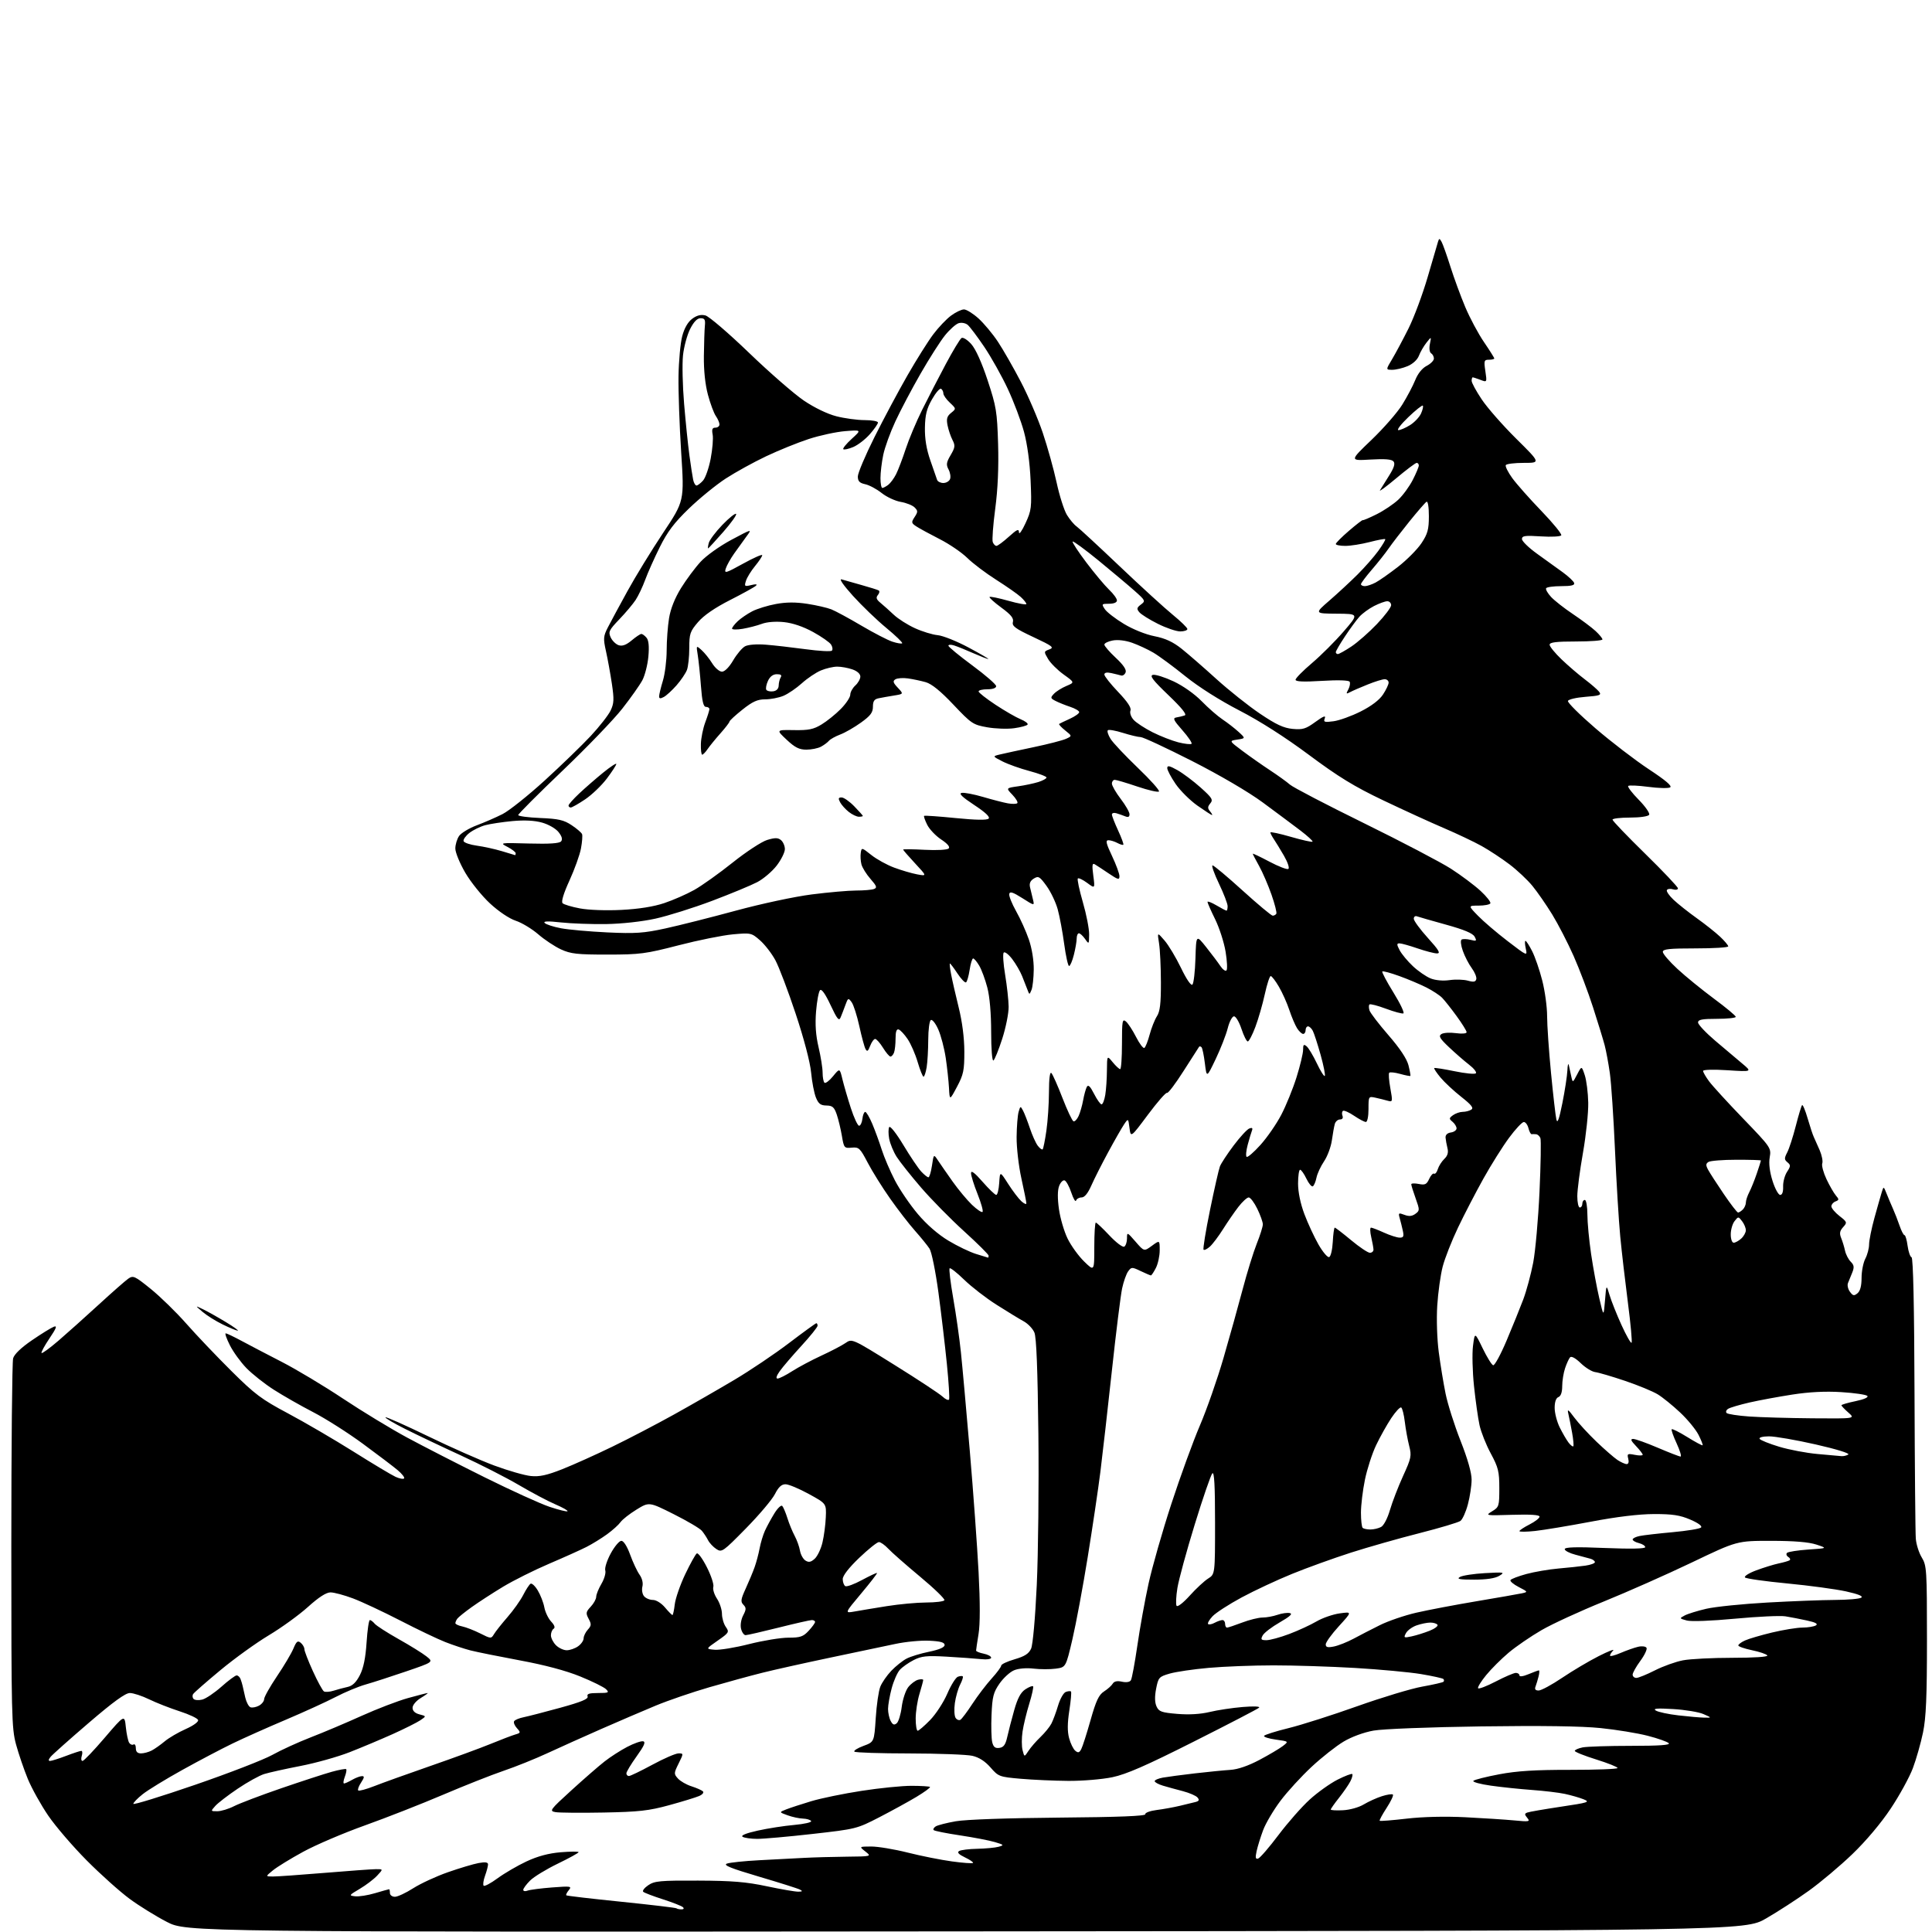 <?xml version="1.0" encoding="UTF-8" standalone="no"?>
<svg 
  version="1.1" 
  xmlns="http://www.w3.org/2000/svg" 
  xmlns:xlink="http://www.w3.org/1999/xlink" 
  xmlns:svg="http://www.w3.org/2000/svg"
  xmlns:rdf="http://www.w3.org/1999/02/22-rdf-syntax-ns#"
  xmlns:cc="http://creativecommons.org/ns#"
  xmlns:dc="http://purl.org/dc/elements/1.1/"
  viewBox="0 0 768 768"
  width="768"
  height="768"
>
<style>svg {background-color: white; }</style>"
<path stroke="none" fill="black" fill-rule="evenodd" d="M383.89,767.75C74.17,768.01 74.17,768.01 66.34,763.99C62.03,761.77 55.35,757.64 51.50,754.80C47.65,751.96 40.00,745.11 34.49,739.57C28.99,734.03 22.10,726.02 19.19,721.76C16.28,717.50 12.63,710.94 11.07,707.18C9.52,703.41 7.41,697.22 6.37,693.42C4.62,686.95 4.50,681.77 4.50,614.50C4.50,574.90 4.82,541.35 5.22,539.95C5.67,538.33 8.43,535.69 12.72,532.76C16.45,530.21 20.35,527.80 21.38,527.41C22.83,526.85 22.43,527.93 19.66,532.04C17.68,534.98 16.26,537.60 16.52,537.85C16.77,538.11 19.80,535.89 23.24,532.94C26.68,529.98 33.85,523.56 39.17,518.68C44.48,513.80 49.79,509.14 50.95,508.32C52.94,506.93 53.51,507.18 59.93,512.37C63.70,515.42 70.08,521.64 74.10,526.21C78.12,530.77 86.17,539.23 91.99,545.00C101.32,554.27 103.96,556.25 114.53,561.87C121.11,565.37 132.80,572.20 140.50,577.03C148.20,581.87 155.74,586.39 157.25,587.07C158.77,587.76 160.29,588.05 160.63,587.70C160.97,587.36 159.82,585.88 158.08,584.41C156.33,582.94 150.08,578.20 144.20,573.88C138.31,569.55 129.45,563.92 124.50,561.36C119.55,558.80 112.48,554.77 108.80,552.41C105.11,550.04 100.24,546.18 97.96,543.84C95.68,541.49 92.72,537.42 91.39,534.78C90.06,532.15 89.31,530.01 89.73,530.02C90.15,530.03 92.97,531.38 96.00,533.01C99.03,534.64 106.23,538.41 112.00,541.37C117.78,544.34 128.73,550.90 136.33,555.96C143.94,561.02 155.41,567.99 161.83,571.45C168.25,574.91 182.14,582.03 192.69,587.27C203.25,592.51 214.86,597.79 218.50,599.00C222.15,600.21 225.34,601.00 225.59,600.74C225.85,600.48 223.68,599.25 220.78,598.01C217.88,596.77 211.36,593.32 206.31,590.35C201.26,587.38 190.84,582.07 183.17,578.54C175.50,575.02 165.52,570.27 161.01,568.00C156.49,565.73 153.00,563.67 153.25,563.41C153.50,563.16 161.09,566.54 170.11,570.91C179.12,575.29 191.00,580.54 196.50,582.58C202.00,584.62 208.53,586.49 211.00,586.74C214.45,587.09 217.37,586.45 223.50,584.03C227.90,582.29 236.90,578.24 243.50,575.03C250.10,571.83 261.12,566.07 268.00,562.25C274.88,558.43 285.63,552.25 291.91,548.52C298.19,544.79 307.98,538.20 313.67,533.87C319.37,529.54 324.25,526.00 324.51,526.00C324.78,526.00 325.00,526.45 325.00,527.00C325.00,527.54 322.10,531.15 318.55,535.02C315.01,538.88 311.15,543.38 309.99,545.02C308.65,546.90 308.32,548.00 309.09,548.00C309.77,548.00 312.39,546.68 314.91,545.06C317.44,543.44 322.65,540.67 326.50,538.89C330.35,537.12 334.67,534.86 336.10,533.87C338.70,532.07 338.70,532.07 355.60,542.60C364.90,548.39 373.47,554.04 374.64,555.14C375.82,556.25 377.00,556.78 377.26,556.33C377.52,555.87 377.13,549.52 376.40,542.21C375.67,534.90 374.16,522.11 373.04,513.78C371.89,505.32 370.33,497.63 369.49,496.35C368.67,495.09 366.07,491.89 363.72,489.24C361.36,486.59 356.92,480.84 353.84,476.46C350.75,472.08 346.75,465.67 344.94,462.21C341.89,456.38 341.43,455.94 338.58,456.21C335.61,456.49 335.47,456.33 334.66,451.50C334.19,448.75 333.27,444.93 332.61,443.00C331.61,440.10 330.91,439.49 328.51,439.46C326.23,439.43 325.35,438.77 324.35,436.31C323.65,434.60 322.78,430.12 322.43,426.35C322.04,422.23 319.60,412.93 316.30,403.00C313.29,393.93 309.65,384.33 308.21,381.68C306.78,379.03 304.04,375.49 302.13,373.81C298.73,370.83 298.49,370.77 291.31,371.42C287.28,371.79 277.57,373.74 269.74,375.77C256.64,379.16 254.38,379.46 241.50,379.46C229.45,379.47 226.87,379.18 223.00,377.40C220.53,376.26 216.45,373.56 213.95,371.39C211.45,369.23 207.43,366.80 205.02,366.01C202.45,365.16 198.22,362.32 194.78,359.13C191.56,356.15 187.14,350.66 184.96,346.93C182.78,343.20 181.00,338.87 181.00,337.30C181.00,335.73 181.68,333.48 182.51,332.29C183.34,331.11 186.50,329.21 189.53,328.07C192.56,326.94 197.17,324.93 199.77,323.61C202.37,322.30 209.90,316.29 216.50,310.28C223.10,304.26 231.34,296.28 234.82,292.56C238.29,288.83 241.85,284.28 242.73,282.44C244.08,279.62 244.15,277.99 243.23,271.80C242.63,267.79 241.58,261.98 240.89,258.89C239.76,253.81 239.83,252.93 241.64,249.39C242.73,247.25 246.23,240.78 249.41,235.00C252.58,229.22 258.97,218.80 263.60,211.83C272.03,199.16 272.03,199.16 270.78,179.83C270.10,169.20 269.62,155.55 269.72,149.50C269.82,143.45 270.48,136.29 271.20,133.60C272.04,130.44 273.45,127.99 275.16,126.72C277.00,125.35 278.62,124.94 280.41,125.39C281.83,125.74 289.64,132.44 297.77,140.27C305.90,148.10 315.69,156.62 319.52,159.22C323.72,162.06 328.87,164.55 332.46,165.47C335.74,166.31 340.80,167.00 343.71,167.00C346.62,167.00 349.00,167.43 349.00,167.97C349.00,168.50 347.54,170.59 345.77,172.61C343.99,174.64 341.01,176.93 339.16,177.71C337.30,178.48 335.53,178.87 335.23,178.56C334.92,178.25 336.43,176.40 338.58,174.44C342.50,170.87 342.50,170.87 336.00,171.38C332.43,171.67 325.90,173.07 321.50,174.51C317.10,175.95 309.45,179.05 304.50,181.40C299.55,183.75 292.35,187.72 288.50,190.22C284.65,192.73 278.07,198.09 273.87,202.14C268.01,207.79 265.32,211.36 262.27,217.50C260.08,221.90 257.47,227.75 256.47,230.50C255.46,233.25 253.75,236.85 252.67,238.50C251.58,240.15 248.66,243.62 246.17,246.21C242.09,250.47 241.76,251.17 242.76,253.38C243.38,254.72 244.81,256.12 245.96,256.49C247.40,256.95 248.97,256.36 251.10,254.57C252.78,253.16 254.51,252.00 254.95,252.00C255.39,252.00 256.32,252.68 257.01,253.52C257.87,254.55 258.10,256.96 257.74,260.99C257.44,264.26 256.36,268.50 255.35,270.40C254.33,272.31 250.75,277.39 247.38,281.68C244.02,285.98 233.33,297.08 223.63,306.35C213.93,315.61 206.00,323.56 206.00,324.00C206.00,324.44 209.94,324.97 214.75,325.17C222.02,325.47 224.13,325.96 227.23,328.02C229.28,329.38 231.15,330.99 231.38,331.58C231.61,332.17 231.42,334.74 230.94,337.28C230.47,339.83 228.41,345.55 226.38,350.00C224.03,355.13 223.03,358.43 223.64,359.04C224.16,359.56 227.27,360.50 230.55,361.11C233.97,361.76 240.98,362.01 247.04,361.70C253.94,361.35 259.82,360.41 264.04,359.00C267.59,357.81 272.98,355.45 276.00,353.75C279.02,352.06 285.89,347.16 291.26,342.87C296.63,338.58 302.81,334.54 304.98,333.89C308.11,332.95 309.26,332.97 310.47,333.97C311.31,334.67 312.00,336.28 312.00,337.54C312.00,338.81 310.54,341.75 308.75,344.08C306.96,346.40 303.48,349.37 301.00,350.67C298.52,351.96 290.45,355.31 283.06,358.10C275.67,360.89 265.54,364.07 260.56,365.17C255.22,366.35 247.18,367.23 241.00,367.33C235.22,367.42 227.12,367.13 223.00,366.68C217.73,366.10 215.81,366.17 216.54,366.91C217.10,367.49 220.02,368.44 223.02,369.00C226.02,369.57 234.33,370.31 241.49,370.65C252.64,371.17 255.93,370.94 264.50,369.07C270.00,367.87 282.60,364.69 292.50,362.00C302.59,359.26 315.85,356.42 322.67,355.55C329.36,354.70 337.31,354.00 340.34,354.00C343.36,354.00 346.55,353.73 347.43,353.39C348.75,352.88 348.52,352.22 346.02,349.37C344.38,347.50 342.76,344.89 342.43,343.58C342.10,342.27 341.98,340.21 342.17,339.00C342.49,336.85 342.58,336.87 346.34,339.86C348.45,341.55 352.54,343.81 355.42,344.88C358.31,345.96 362.43,347.17 364.58,347.57C368.50,348.29 368.50,348.29 363.75,343.19C361.14,340.38 359.00,337.92 359.00,337.72C359.00,337.52 362.86,337.56 367.57,337.81C372.43,338.06 376.56,337.84 377.11,337.29C377.74,336.66 376.68,335.40 374.14,333.71C371.97,332.28 369.48,329.66 368.59,327.89C367.71,326.12 367.15,324.52 367.34,324.32C367.54,324.13 373.16,324.52 379.85,325.19C387.90,325.99 392.33,326.07 392.99,325.41C393.65,324.75 391.71,322.92 387.24,319.98C382.48,316.84 381.03,315.43 382.30,315.19C383.29,314.99 387.11,315.72 390.80,316.80C394.48,317.89 398.91,319.03 400.63,319.34C402.35,319.65 404.05,319.62 404.40,319.27C404.74,318.92 403.87,317.43 402.45,315.94C399.86,313.25 399.86,313.25 404.68,312.57C407.33,312.20 410.96,311.43 412.75,310.87C414.54,310.31 416.00,309.50 416.00,309.07C416.00,308.65 412.96,307.49 409.25,306.50C405.54,305.52 400.70,303.79 398.50,302.67C394.50,300.63 394.50,300.63 397.50,299.91C399.15,299.51 405.18,298.21 410.89,297.01C416.61,295.81 422.39,294.32 423.75,293.70C426.21,292.58 426.21,292.58 423.40,290.34C421.85,289.10 420.79,287.94 421.04,287.76C421.29,287.59 423.19,286.67 425.25,285.74C427.31,284.80 429.00,283.61 429.00,283.09C429.00,282.58 427.38,281.62 425.40,280.97C423.43,280.32 420.81,279.26 419.59,278.63C417.53,277.56 417.49,277.35 418.98,275.77C419.87,274.84 422.09,273.44 423.91,272.68C427.23,271.29 427.23,271.29 422.81,268.12C420.39,266.37 417.61,263.61 416.64,261.97C414.90,259.03 414.91,258.97 417.15,258.14C419.15,257.40 418.38,256.80 410.78,253.25C403.55,249.86 402.22,248.87 402.65,247.24C403.03,245.76 401.91,244.37 398.03,241.52C395.21,239.45 393.11,237.55 393.37,237.30C393.62,237.04 397.02,237.74 400.92,238.84C404.81,239.94 408.00,240.51 408.00,240.10C408.00,239.69 406.99,238.42 405.75,237.29C404.51,236.15 400.12,233.09 396.00,230.47C391.88,227.86 386.70,223.95 384.50,221.78C382.30,219.62 377.36,216.25 373.52,214.30C369.67,212.34 365.53,210.08 364.30,209.28C362.24,207.93 362.19,207.65 363.58,205.52C364.92,203.47 364.92,203.06 363.56,201.70C362.72,200.87 360.25,199.88 358.05,199.51C355.86,199.14 352.45,197.55 350.48,195.99C348.51,194.42 345.57,192.84 343.95,192.49C341.67,191.99 341.00,191.29 341.00,189.41C341.00,188.07 343.98,181.02 347.63,173.74C351.27,166.46 357.17,155.42 360.74,149.20C364.30,142.99 368.91,135.66 370.98,132.91C373.04,130.16 376.23,126.81 378.06,125.46C379.89,124.11 382.20,123.00 383.19,123.00C384.18,123.00 386.77,124.61 388.95,126.57C391.12,128.54 394.60,132.70 396.67,135.82C398.74,138.94 402.84,146.10 405.77,151.72C408.71,157.33 412.64,166.49 414.52,172.06C416.40,177.64 418.87,186.52 420.02,191.81C421.16,197.10 423.01,202.90 424.13,204.71C425.25,206.52 426.96,208.56 427.94,209.25C428.92,209.94 436.64,217.08 445.11,225.13C453.57,233.18 463.09,241.86 466.25,244.43C469.41,247.01 472.00,249.54 472.00,250.05C472.00,250.57 470.72,251.00 469.16,251.00C467.60,251.00 463.59,249.64 460.26,247.97C456.92,246.31 453.61,244.23 452.89,243.36C451.78,242.03 451.88,241.55 453.54,240.31C455.43,238.90 455.34,238.70 451.00,234.85C448.52,232.65 442.08,227.24 436.69,222.82C431.29,218.41 426.65,215.01 426.39,215.28C426.13,215.54 428.59,219.30 431.86,223.63C435.14,227.96 439.21,232.82 440.91,234.44C442.61,236.05 444.00,237.96 444.00,238.69C444.00,239.49 442.79,240.00 440.88,240.00C437.91,240.00 437.83,240.11 439.18,242.14C439.96,243.32 443.37,245.96 446.75,248.00C450.31,250.16 455.43,252.22 458.91,252.90C463.27,253.76 466.25,255.14 469.72,257.90C472.35,260.00 478.55,265.39 483.50,269.89C488.45,274.38 496.26,280.59 500.85,283.69C507.27,288.02 510.26,289.41 513.85,289.75C517.87,290.12 519.09,289.75 522.90,286.97C526.03,284.70 527.11,284.27 526.63,285.52C526.04,287.06 526.45,287.20 530.10,286.71C532.38,286.41 537.23,284.66 540.87,282.83C545.12,280.69 548.31,278.28 549.75,276.10C550.99,274.23 552.00,272.10 552.00,271.35C552.00,270.61 551.30,270.00 550.44,270.00C549.57,270.00 546.54,270.94 543.69,272.09C540.83,273.23 537.69,274.60 536.69,275.13C535.09,275.98 535.01,275.85 535.99,274.03C536.59,272.89 536.82,271.52 536.50,270.99C536.13,270.40 531.82,270.27 525.45,270.66C518.19,271.11 515.00,270.97 515.00,270.21C515.00,269.62 517.94,266.63 521.53,263.59C525.12,260.54 530.78,254.89 534.12,251.02C540.18,244.00 540.18,244.00 531.34,243.95C522.50,243.89 522.50,243.89 528.50,238.70C531.80,235.84 536.82,231.19 539.66,228.36C542.50,225.53 546.22,221.30 547.92,218.95C549.62,216.60 550.85,214.52 550.65,214.32C550.45,214.12 547.65,214.64 544.43,215.48C541.21,216.31 536.87,217.00 534.79,217.00C532.71,217.00 531.00,216.66 531.00,216.25C531.00,215.84 533.35,213.47 536.23,211.00C539.10,208.53 541.58,206.62 541.73,206.76C541.89,206.91 544.37,205.85 547.26,204.41C550.14,202.97 554.00,200.37 555.84,198.64C557.68,196.92 560.26,193.38 561.59,190.78C562.92,188.19 564.00,185.60 564.00,185.03C564.00,184.46 563.62,184.00 563.15,184.00C562.69,184.00 559.03,186.75 555.02,190.12C551.02,193.48 548.11,195.62 548.57,194.87C549.02,194.12 550.65,191.51 552.18,189.08C554.16,185.93 554.67,184.31 553.94,183.43C553.22,182.56 550.52,182.34 544.71,182.68C536.50,183.17 536.50,183.17 545.21,174.84C550.00,170.25 555.50,163.96 557.43,160.84C559.36,157.73 561.68,153.33 562.59,151.06C563.61,148.51 565.35,146.35 567.12,145.44C568.71,144.62 570.00,143.31 570.00,142.53C570.00,141.75 569.50,140.81 568.90,140.44C568.26,140.04 568.05,138.50 568.40,136.74C569.01,133.72 569.01,133.72 567.02,136.24C565.93,137.63 564.58,139.96 564.03,141.43C563.42,143.02 561.61,144.68 559.54,145.55C557.63,146.35 554.89,147.00 553.46,147.00C550.85,147.00 550.85,147.00 553.40,142.75C554.80,140.41 557.74,134.90 559.94,130.50C562.13,126.10 565.56,116.88 567.56,110.00C569.55,103.12 571.40,96.83 571.66,96.00C572.07,94.70 572.26,94.72 573.04,96.11C573.54,97.00 575.12,101.43 576.55,105.96C577.98,110.49 580.64,117.74 582.47,122.08C584.30,126.41 587.64,132.67 589.90,135.97C592.15,139.27 594.00,142.21 594.00,142.49C594.00,142.77 593.05,143.00 591.89,143.00C589.95,143.00 589.83,143.37 590.45,147.50C591.12,152.00 591.12,152.00 588.50,151.00C587.05,150.45 585.67,150.00 585.43,150.00C585.20,150.00 585.00,150.62 585.00,151.39C585.00,152.15 586.80,155.47 589.01,158.77C591.21,162.08 597.38,169.10 602.72,174.39C612.43,184.00 612.43,184.00 605.77,184.00C602.11,184.00 598.87,184.39 598.58,184.88C598.28,185.36 599.44,187.68 601.14,190.04C602.85,192.40 608.06,198.28 612.72,203.11C617.37,207.94 620.93,212.30 620.62,212.80C620.32,213.30 616.68,213.49 612.53,213.22C606.19,212.81 605.00,212.98 605.00,214.28C605.00,215.13 607.73,217.78 611.07,220.17C614.41,222.55 618.99,225.85 621.24,227.50C623.50,229.15 625.53,231.06 625.75,231.75C626.05,232.65 624.61,233.00 620.64,233.00C617.60,233.00 614.89,233.37 614.61,233.82C614.33,234.27 615.22,235.83 616.57,237.29C617.92,238.75 621.84,241.82 625.27,244.11C628.69,246.41 632.74,249.43 634.25,250.83C635.76,252.23 637.00,253.74 637.00,254.19C637.00,254.63 632.27,255.00 626.50,255.00C618.60,255.00 616.00,255.32 616.00,256.29C616.00,257.00 618.14,259.62 620.75,262.12C623.36,264.62 627.52,268.19 630.00,270.06C632.48,271.94 635.03,274.15 635.68,274.98C636.69,276.30 635.96,276.57 630.26,277.00C626.61,277.28 623.49,278.01 623.28,278.64C623.07,279.27 627.99,284.16 634.20,289.50C640.42,294.85 649.95,302.16 655.38,305.75C662.21,310.25 664.84,312.50 663.88,313.01C663.12,313.42 659.20,313.32 655.18,312.78C651.15,312.25 647.58,312.09 647.24,312.43C646.90,312.77 648.78,315.24 651.43,317.93C654.07,320.61 655.93,323.30 655.56,323.90C655.17,324.53 651.89,325.00 647.94,325.00C644.12,325.00 641.00,325.37 641.00,325.83C641.00,326.29 646.85,332.39 654.00,339.39C661.15,346.39 667.00,352.57 667.00,353.12C667.00,353.68 666.14,353.86 665.08,353.53C664.03,353.19 662.92,353.32 662.62,353.80C662.32,354.29 663.52,356.04 665.29,357.70C667.06,359.36 671.20,362.65 674.50,365.00C677.80,367.35 681.96,370.66 683.75,372.34C685.54,374.02 687.00,375.75 687.00,376.20C687.00,376.64 681.15,377.00 674.00,377.00C663.56,377.00 661.00,377.27 661.00,378.39C661.00,379.16 663.61,382.20 666.80,385.15C669.99,388.11 676.52,393.42 681.30,396.97C686.09,400.51 690.00,403.77 690.00,404.21C690.00,404.64 686.62,405.00 682.50,405.00C676.61,405.00 675.00,405.31 675.00,406.45C675.00,407.25 678.07,410.51 681.82,413.70C685.57,416.89 690.41,420.98 692.57,422.78C696.50,426.07 696.50,426.07 686.75,425.44C681.18,425.08 677.00,425.20 677.00,425.71C677.00,426.21 678.07,428.06 679.37,429.82C680.67,431.59 686.77,438.26 692.93,444.65C703.97,456.11 704.12,456.33 703.49,460.06C703.07,462.52 703.47,465.80 704.61,469.42C705.57,472.49 706.94,475.00 707.65,475.00C708.47,475.00 708.89,473.79 708.82,471.70C708.75,469.89 709.45,467.25 710.37,465.84C711.85,463.58 711.87,463.14 710.55,462.04C709.25,460.96 709.24,460.44 710.45,458.09C711.23,456.60 712.75,451.88 713.85,447.60C714.94,443.33 716.07,439.59 716.36,439.31C716.65,439.02 717.65,441.42 718.58,444.63C719.52,447.85 720.61,451.16 721.02,451.99C721.42,452.82 722.47,455.18 723.35,457.23C724.23,459.29 724.69,461.64 724.38,462.46C724.06,463.29 724.82,466.11 726.05,468.73C727.29,471.35 728.98,474.28 729.79,475.23C731.11,476.76 731.09,477.03 729.64,477.59C728.74,477.93 728.00,478.81 728.00,479.53C728.00,480.26 729.44,481.99 731.21,483.37C734.30,485.78 734.35,485.95 732.67,487.81C731.33,489.30 731.15,490.29 731.89,492.12C732.43,493.43 733.12,495.71 733.43,497.18C733.75,498.65 734.76,500.61 735.68,501.54C737.03,502.88 737.15,503.74 736.30,505.86C735.72,507.31 734.96,509.19 734.60,510.03C734.25,510.87 734.59,512.43 735.37,513.49C736.57,515.13 737.02,515.22 738.39,514.09C739.46,513.21 740.00,511.15 740.00,507.99C740.00,505.37 740.67,501.94 741.49,500.36C742.32,498.79 742.99,496.22 742.99,494.66C743.00,493.10 743.95,488.38 745.11,484.16C746.28,479.95 747.57,475.38 748.00,474.00C748.76,471.50 748.76,471.50 749.95,474.48C750.60,476.13 751.74,478.83 752.48,480.48C753.23,482.14 754.41,485.19 755.12,487.25C755.82,489.31 756.70,491.00 757.07,491.00C757.44,491.00 757.99,492.90 758.30,495.23C758.62,497.55 759.32,499.61 759.87,499.79C760.52,500.01 760.94,519.07 761.05,553.81C761.15,583.34 761.38,609.36 761.56,611.62C761.73,613.89 762.80,617.27 763.93,619.12C765.89,622.33 765.99,623.99 766.00,651.79C766.00,674.60 765.65,682.78 764.42,688.73C763.55,692.93 761.74,699.31 760.39,702.89C759.04,706.47 755.08,713.70 751.58,718.95C747.74,724.73 741.72,731.87 736.36,737.02C731.49,741.71 723.67,748.28 719.00,751.63C714.33,754.98 706.70,759.93 702.05,762.61C693.60,767.50 693.60,767.50 383.89,767.75zM270.87,759.00C271.80,759.00 272.03,758.66 271.45,758.12C270.93,757.64 267.35,756.24 263.50,755.00C259.65,753.76 256.14,752.43 255.70,752.02C255.26,751.62 256.16,750.44 257.70,749.40C260.19,747.71 262.39,747.51 277.50,747.57C290.98,747.62 296.64,748.08 304.82,749.82C310.50,751.02 316.13,751.99 317.32,751.97C319.00,751.95 319.15,751.76 318.00,751.15C317.18,750.71 309.83,748.39 301.67,745.98C290.35,742.63 287.35,741.41 288.97,740.81C290.14,740.38 295.91,739.78 301.80,739.47C307.68,739.17 315.65,738.75 319.50,738.54C323.35,738.33 331.00,738.12 336.50,738.06C346.50,737.96 346.50,737.96 344.00,736.00C341.50,734.04 341.50,734.04 346.32,734.02C348.97,734.01 355.49,735.09 360.82,736.43C366.14,737.77 374.06,739.35 378.41,739.94C382.75,740.54 386.52,740.81 386.78,740.55C387.04,740.30 385.61,739.31 383.62,738.36C381.12,737.16 380.38,736.38 381.24,735.83C381.94,735.39 385.20,734.98 388.50,734.92C391.80,734.85 395.60,734.49 396.95,734.12C399.23,733.48 399.13,733.35 395.45,732.25C393.28,731.60 387.06,730.41 381.64,729.59C376.22,728.78 371.51,727.84 371.17,727.50C370.83,727.17 371.20,726.50 371.98,726.01C372.76,725.53 376.35,724.61 379.95,723.98C383.81,723.29 400.66,722.70 421.00,722.53C444.68,722.33 455.43,721.91 455.27,721.18C455.14,720.59 457.17,719.84 459.77,719.51C462.37,719.18 466.52,718.43 469.00,717.84C471.48,717.26 474.31,716.57 475.30,716.31C476.65,715.95 476.83,715.50 476.03,714.54C475.44,713.83 472.83,712.70 470.23,712.02C467.63,711.35 464.04,710.35 462.25,709.82C460.46,709.28 459.00,708.48 459.00,708.03C459.00,707.59 460.46,706.96 462.25,706.63C464.04,706.31 469.77,705.55 475.00,704.94C480.23,704.34 486.57,703.71 489.11,703.55C492.05,703.37 496.20,701.94 500.61,699.61C504.40,697.60 508.59,695.12 509.92,694.10C512.34,692.23 512.34,692.23 507.17,691.52C504.33,691.13 502.22,690.46 502.49,690.02C502.76,689.59 507.14,688.20 512.24,686.95C517.33,685.70 529.60,681.79 539.50,678.26C549.40,674.74 561.05,671.22 565.40,670.45C569.74,669.67 573.53,668.81 573.81,668.52C574.10,668.23 574.08,667.74 573.76,667.43C573.45,667.12 569.44,666.24 564.85,665.47C560.26,664.71 548.50,663.62 538.72,663.04C528.94,662.47 514.31,662.00 506.22,662.01C498.12,662.01 486.55,662.46 480.50,663.00C474.45,663.53 467.48,664.56 465.00,665.27C460.72,666.51 460.46,666.80 459.58,671.28C458.97,674.41 459.03,676.77 459.74,678.34C460.68,680.40 461.72,680.77 468.02,681.30C472.68,681.69 477.21,681.42 480.86,680.54C483.96,679.79 489.87,678.90 493.98,678.56C498.46,678.19 501.06,678.31 500.48,678.85C499.94,679.35 488.25,685.42 474.50,692.34C455.55,701.89 447.73,705.31 442.18,706.47C438.16,707.31 430.29,707.97 424.68,707.93C419.08,707.89 410.56,707.51 405.75,707.09C397.27,706.35 396.89,706.21 393.75,702.60C391.57,700.11 389.18,698.57 386.50,697.96C384.30,697.46 373.01,697.04 361.42,697.02C349.82,697.01 340.02,696.69 339.64,696.30C339.25,695.92 340.87,694.90 343.22,694.03C347.50,692.45 347.50,692.45 348.12,682.98C348.45,677.76 349.27,672.15 349.93,670.50C350.58,668.85 352.56,666.00 354.31,664.16C356.07,662.33 358.79,660.15 360.37,659.33C361.95,658.50 366.00,657.26 369.37,656.58C373.39,655.75 375.50,654.84 375.50,653.91C375.50,652.88 373.85,652.42 369.40,652.21C366.04,652.04 359.96,652.62 355.90,653.49C351.83,654.35 340.18,656.81 330.00,658.94C319.82,661.08 307.68,663.78 303.00,664.96C298.32,666.13 288.92,668.70 282.11,670.67C275.30,672.64 265.62,675.95 260.61,678.03C255.60,680.11 245.88,684.28 239.00,687.30C232.12,690.32 222.52,694.64 217.66,696.89C212.80,699.15 204.92,702.32 200.16,703.93C195.40,705.55 184.56,709.84 176.07,713.46C167.59,717.08 153.64,722.55 145.07,725.62C136.51,728.68 125.44,733.41 120.48,736.13C115.51,738.84 110.11,742.16 108.48,743.50C105.50,745.93 105.50,745.93 108.50,745.94C110.15,745.95 119.38,745.30 129.00,744.50C138.62,743.70 147.82,743.03 149.42,743.02C152.35,743.00 152.35,743.00 149.92,745.60C148.59,747.02 145.47,749.39 143.00,750.85C138.69,753.39 138.61,753.51 141.18,753.81C142.65,753.98 146.22,753.42 149.11,752.56C152.00,751.70 154.51,751.00 154.68,751.00C154.86,751.00 155.00,751.67 155.00,752.50C155.00,753.33 155.89,754.00 156.98,754.00C158.07,754.00 161.35,752.47 164.27,750.60C167.20,748.73 173.39,745.87 178.04,744.24C182.69,742.61 188.19,740.97 190.25,740.59C192.91,740.11 194.00,740.26 194.00,741.13C194.00,741.81 193.46,743.84 192.81,745.65C192.15,747.47 191.91,749.24 192.26,749.59C192.62,749.95 195.12,748.61 197.83,746.62C200.54,744.64 205.69,741.63 209.28,739.95C213.76,737.86 218.04,736.71 222.91,736.30C226.81,735.98 230.00,735.96 230.00,736.27C230.00,736.58 226.27,738.63 221.71,740.84C217.15,743.05 212.20,746.07 210.71,747.56C209.22,749.05 208.00,750.71 208.00,751.24C208.00,751.78 208.77,751.92 209.70,751.56C210.64,751.20 215.03,750.63 219.45,750.29C226.92,749.72 227.40,749.79 226.11,751.36C225.34,752.29 224.89,753.22 225.11,753.42C225.32,753.63 235.18,754.78 247.00,755.98C258.82,757.19 268.69,758.36 268.92,758.59C269.15,758.81 270.02,759.00 270.87,759.00zM500.14,738.80C500.89,738.56 504.53,734.35 508.23,729.43C511.93,724.52 517.52,718.17 520.65,715.33C523.78,712.48 528.75,708.94 531.70,707.44C534.65,705.95 537.28,704.95 537.55,705.22C537.82,705.48 537.47,706.80 536.77,708.14C536.07,709.49 534.04,712.43 532.25,714.69C530.46,716.94 529.00,719.03 529.00,719.32C529.00,719.61 531.18,719.74 533.84,719.60C536.57,719.47 540.17,718.46 542.09,717.30C543.97,716.17 547.22,714.69 549.32,714.02C551.42,713.35 553.39,713.06 553.70,713.37C554.02,713.68 552.89,716.08 551.19,718.69C549.49,721.30 548.26,723.59 548.45,723.79C548.65,723.98 553.45,723.60 559.14,722.94C565.54,722.19 574.42,721.98 582.48,722.38C589.64,722.74 598.42,723.31 601.99,723.65C607.90,724.22 608.35,724.13 607.12,722.65C605.99,721.28 605.99,720.94 607.14,720.51C607.89,720.22 613.88,719.19 620.46,718.20C631.51,716.55 632.20,716.33 629.46,715.23C627.83,714.58 624.48,713.62 622.00,713.09C619.52,712.57 613.67,711.87 609.00,711.54C604.33,711.20 596.98,710.44 592.68,709.83C588.38,709.23 585.24,708.36 585.69,707.91C586.15,707.45 590.79,706.28 596.01,705.30C603.04,703.97 610.36,703.52 624.25,703.54C634.56,703.55 643.00,703.23 643.00,702.81C643.00,702.40 639.17,700.87 634.50,699.41C629.83,697.96 626.00,696.42 626.00,696.01C626.00,695.59 627.41,694.97 629.12,694.62C630.84,694.28 639.48,694.00 648.32,694.00C659.70,694.00 664.09,693.69 663.34,692.94C662.75,692.35 658.98,691.02 654.95,689.99C650.93,688.95 642.53,687.58 636.29,686.94C628.74,686.16 612.82,685.94 588.72,686.27C568.20,686.56 549.68,687.28 546.00,687.94C542.16,688.62 537.30,690.40 534.12,692.30C531.16,694.06 525.43,698.57 521.39,702.33C517.35,706.09 511.78,712.16 509.02,715.83C506.26,719.50 503.15,724.75 502.12,727.50C501.09,730.25 499.92,734.02 499.52,735.87C498.95,738.48 499.09,739.14 500.14,738.80zM301.00,730.98C298.53,730.98 295.92,730.60 295.20,730.15C294.37,729.62 296.53,728.74 301.20,727.70C305.22,726.80 311.76,725.79 315.75,725.44C319.73,725.08 322.74,724.39 322.44,723.90C322.13,723.40 320.67,722.97 319.19,722.92C317.71,722.88 314.96,722.29 313.09,721.61C309.67,720.38 309.67,720.38 312.59,719.24C314.19,718.62 318.65,717.16 322.50,716.00C326.35,714.84 335.35,712.99 342.50,711.89C349.65,710.78 358.59,709.88 362.37,709.89C366.15,709.90 369.44,710.10 369.68,710.34C369.92,710.59 367.50,712.36 364.31,714.28C361.11,716.20 354.45,719.85 349.50,722.41C340.63,726.98 340.24,727.08 323.00,729.02C313.38,730.11 303.48,730.99 301.00,730.98zM240.00,720.51C230.93,720.68 222.30,720.61 220.82,720.35C218.28,719.90 218.58,719.48 227.13,711.69C232.07,707.19 238.00,702.02 240.31,700.22C242.61,698.41 246.67,695.80 249.33,694.41C251.99,693.02 254.83,692.02 255.65,692.19C256.76,692.42 256.10,693.95 253.07,698.17C250.83,701.29 249.00,704.33 249.00,704.92C249.00,705.52 249.45,706.00 250.01,706.00C250.56,706.00 254.76,703.98 259.34,701.50C263.92,699.02 268.58,697.00 269.71,697.00C271.75,697.00 271.75,697.00 269.75,701.04C267.85,704.88 267.84,705.16 269.50,707.00C270.46,708.06 272.87,709.45 274.87,710.08C276.87,710.72 278.91,711.62 279.40,712.07C279.91,712.54 279.27,713.36 277.90,713.95C276.58,714.52 271.23,716.16 266.00,717.59C257.92,719.80 254.03,720.24 240.00,720.51zM86.38,720.00C87.87,720.00 90.86,719.09 93.04,717.98C95.22,716.87 103.64,713.67 111.75,710.88C119.86,708.10 128.90,705.15 131.84,704.33C134.78,703.51 137.38,703.04 137.62,703.28C137.86,703.53 137.60,704.91 137.05,706.36C136.50,707.81 136.38,708.98 136.77,708.96C137.17,708.95 138.62,708.29 140.00,707.50C141.38,706.71 143.11,706.05 143.87,706.04C144.93,706.01 144.86,706.57 143.54,708.59C142.60,710.01 142.09,711.43 142.40,711.73C142.71,712.04 145.56,711.27 148.73,710.03C151.90,708.78 161.93,705.18 171.00,702.03C180.07,698.89 190.88,694.93 195.00,693.24C199.12,691.55 203.55,689.86 204.82,689.49C207.01,688.86 207.05,688.71 205.48,686.97C204.56,685.96 204.06,684.71 204.38,684.19C204.70,683.68 206.41,682.97 208.17,682.62C209.94,682.26 216.50,680.57 222.75,678.85C231.10,676.55 233.97,675.36 233.58,674.36C233.19,673.33 234.21,673.00 237.75,673.00C241.91,673.00 242.26,672.83 240.93,671.50C240.10,670.67 235.49,668.39 230.67,666.43C224.99,664.11 216.58,661.87 206.71,660.04C198.34,658.48 189.47,656.69 187.00,656.06C184.53,655.42 180.03,653.93 177.00,652.74C173.97,651.55 165.92,647.71 159.11,644.19C152.29,640.68 143.85,636.72 140.34,635.40C136.83,634.08 132.80,633.00 131.39,633.00C129.67,633.00 126.71,634.91 122.40,638.80C118.86,641.99 111.87,647.05 106.86,650.05C101.85,653.05 93.20,659.28 87.63,663.91C82.06,668.53 77.18,672.80 76.79,673.40C76.40,674.00 76.48,674.88 76.97,675.37C77.46,675.86 79.00,675.96 80.41,675.61C81.82,675.26 85.24,672.95 88.02,670.49C90.79,668.02 93.52,666.00 94.06,666.00C94.61,666.00 95.31,666.64 95.61,667.42C95.91,668.20 96.29,669.44 96.45,670.17C96.61,670.90 97.09,673.00 97.51,674.84C97.94,676.67 98.86,678.39 99.56,678.66C100.27,678.93 101.78,678.65 102.92,678.04C104.06,677.43 105.00,676.25 105.00,675.42C105.00,674.59 107.29,670.52 110.08,666.37C112.88,662.23 115.83,657.26 116.63,655.34C117.84,652.44 118.35,652.04 119.55,653.04C120.35,653.70 121.00,654.84 121.00,655.57C121.00,656.29 122.52,660.23 124.38,664.31C126.24,668.40 128.22,672.02 128.77,672.36C129.32,672.70 131.06,672.57 132.64,672.07C134.21,671.57 136.73,670.90 138.24,670.57C140.14,670.15 141.61,668.72 143.06,665.88C144.50,663.07 145.32,659.03 145.72,652.90C146.04,648.00 146.62,644.00 147.03,644.00C147.43,644.00 148.30,644.66 148.96,645.46C149.63,646.26 153.89,649.00 158.44,651.56C162.99,654.11 167.98,657.21 169.53,658.44C172.34,660.68 172.34,660.68 161.42,664.42C155.41,666.48 148.17,668.81 145.32,669.62C142.47,670.42 137.13,672.65 133.44,674.57C129.75,676.49 120.83,680.56 113.62,683.62C106.40,686.67 96.90,690.91 92.50,693.04C88.10,695.16 79.10,699.90 72.51,703.56C65.91,707.22 58.82,711.55 56.76,713.19C54.69,714.83 53.00,716.57 53.00,717.05C53.00,717.54 64.04,714.14 77.53,709.50C91.03,704.86 104.86,699.50 108.28,697.59C111.70,695.68 118.55,692.55 123.50,690.63C128.45,688.72 137.54,684.88 143.71,682.09C149.87,679.31 158.19,676.12 162.19,675.01C166.19,673.91 169.69,673.00 169.98,673.00C170.27,673.01 169.04,673.90 167.25,674.99C165.41,676.11 164.00,677.80 164.00,678.88C164.00,680.12 164.96,681.03 166.75,681.49C169.50,682.20 169.50,682.20 167.06,683.85C165.72,684.75 160.77,687.23 156.06,689.35C151.35,691.46 143.65,694.70 138.94,696.54C134.23,698.38 125.46,700.84 119.44,702.00C113.42,703.17 106.92,704.61 105.00,705.21C103.08,705.81 98.35,708.43 94.50,711.03C90.65,713.62 86.64,716.71 85.60,717.87C83.70,719.99 83.71,720.00 86.38,720.00zM19.87,700.00C20.48,700.00 23.35,699.10 26.24,698.00C29.13,696.90 31.87,696.00 32.32,696.00C32.77,696.00 32.85,696.90 32.50,698.00C32.15,699.10 32.29,700.00 32.81,700.00C33.32,700.00 37.29,695.85 41.62,690.78C49.50,681.57 49.50,681.57 50.02,686.53C50.30,689.26 50.90,692.07 51.34,692.77C51.78,693.46 52.56,693.77 53.07,693.46C53.58,693.14 54.00,693.81 54.00,694.94C54.00,696.36 54.65,697.00 56.07,697.00C57.20,697.00 59.11,696.48 60.32,695.85C61.52,695.22 63.85,693.57 65.50,692.19C67.15,690.81 70.90,688.62 73.83,687.32C76.89,685.96 78.98,684.44 78.75,683.73C78.53,683.05 75.23,681.50 71.42,680.27C67.62,679.04 62.17,676.91 59.31,675.52C56.46,674.13 53.00,673.00 51.61,673.00C49.85,673.00 44.99,676.53 35.30,684.85C27.71,691.36 20.88,697.44 20.13,698.35C19.25,699.40 19.16,700.00 19.87,700.00zM408.83,696.00C409.73,694.62 411.87,692.15 413.60,690.50C415.32,688.85 417.28,686.45 417.94,685.17C418.61,683.89 419.80,680.68 420.59,678.03C421.37,675.38 422.75,672.93 423.65,672.58C424.55,672.24 425.49,672.15 425.73,672.40C425.98,672.64 425.68,676.06 425.07,679.99C424.30,684.97 424.27,688.29 424.99,690.95C425.55,693.05 426.65,695.30 427.44,695.95C428.56,696.88 429.06,696.75 429.81,695.31C430.34,694.32 432.00,689.13 433.51,683.78C435.70,676.03 436.79,673.72 438.88,672.37C440.32,671.45 441.88,670.05 442.33,669.28C442.89,668.34 444.09,668.08 445.99,668.50C447.72,668.88 449.10,668.66 449.55,667.92C449.96,667.26 451.11,661.04 452.12,654.11C453.12,647.17 455.12,636.10 456.57,629.50C458.02,622.90 462.09,608.64 465.63,597.82C469.16,587.00 474.27,572.97 476.98,566.65C479.69,560.33 483.91,548.26 486.36,539.83C488.81,531.40 492.24,519.10 493.98,512.50C495.72,505.90 498.24,497.76 499.57,494.42C500.91,491.08 502.00,487.60 502.00,486.70C502.00,485.79 501.01,483.02 499.80,480.53C498.59,478.04 497.05,476.00 496.38,476.00C495.72,476.00 493.87,477.69 492.28,479.75C490.69,481.81 487.95,485.80 486.18,488.61C484.42,491.41 482.08,494.52 480.98,495.52C479.89,496.51 478.74,497.07 478.44,496.77C478.13,496.46 479.28,489.39 480.99,481.04C482.70,472.70 484.47,464.88 484.93,463.68C485.39,462.48 487.85,458.73 490.39,455.35C492.93,451.97 495.73,448.93 496.62,448.59C497.74,448.16 498.06,448.41 497.67,449.43C497.36,450.22 496.61,452.75 495.99,455.04C495.37,457.33 495.17,459.49 495.54,459.85C495.91,460.21 498.39,458.08 501.05,455.12C503.71,452.17 507.44,446.77 509.34,443.12C511.24,439.48 513.97,432.76 515.40,428.20C516.83,423.63 518.00,418.74 518.00,417.33C518.00,415.23 518.26,414.97 519.40,415.92C520.17,416.56 521.99,419.59 523.45,422.66C524.90,425.73 526.33,428.00 526.62,427.71C526.91,427.42 526.17,423.65 524.97,419.34C523.76,415.03 522.36,410.71 521.85,409.75C521.35,408.79 520.50,408.00 519.96,408.00C519.43,408.00 519.00,408.68 519.00,409.50C519.00,410.32 518.56,411.00 518.02,411.00C517.49,411.00 516.40,409.99 515.61,408.75C514.83,407.51 513.44,404.25 512.53,401.50C511.62,398.75 509.76,394.59 508.39,392.25C507.03,389.91 505.56,388.00 505.13,388.00C504.70,388.00 503.64,391.26 502.77,395.25C501.90,399.24 500.21,405.09 499.02,408.25C497.83,411.41 496.47,414.00 496.01,414.00C495.54,414.00 494.41,411.75 493.50,409.00C492.59,406.25 491.25,404.00 490.54,404.00C489.82,404.00 488.70,406.12 488.05,408.71C487.40,411.30 485.24,416.82 483.27,420.96C479.67,428.50 479.67,428.50 478.96,422.71C478.57,419.53 477.97,416.64 477.63,416.29C477.28,415.95 476.86,415.85 476.68,416.08C476.50,416.31 473.73,420.64 470.51,425.70C467.29,430.77 464.32,434.70 463.90,434.44C463.48,434.18 460.07,438.08 456.32,443.11C449.50,452.26 449.50,452.26 448.99,448.38C448.49,444.50 448.49,444.50 446.81,447.00C445.89,448.38 443.06,453.32 440.53,458.00C437.99,462.68 434.98,468.64 433.83,471.25C432.46,474.36 431.12,476.00 429.95,476.00C428.97,476.00 427.98,476.56 427.75,477.25C427.52,477.94 426.67,476.50 425.85,474.06C425.04,471.62 423.84,469.45 423.19,469.23C422.54,469.01 421.56,470.02 421.02,471.46C420.37,473.15 420.35,476.40 420.95,480.66C421.46,484.28 423.01,489.55 424.39,492.37C425.77,495.19 428.72,499.28 430.95,501.45C435.00,505.41 435.00,505.41 435.00,495.70C435.00,490.37 435.27,486.00 435.61,486.00C435.94,486.00 438.37,488.30 441.02,491.12C443.67,493.94 446.31,495.93 446.91,495.56C447.51,495.19 448.00,493.71 448.00,492.27C448.00,489.72 448.07,489.75 451.40,493.58C454.79,497.50 454.79,497.50 457.90,495.22C461.00,492.94 461.00,492.94 461.00,497.02C461.00,499.26 460.31,502.43 459.47,504.05C458.64,505.67 457.75,507.00 457.51,507.00C457.27,507.00 455.43,506.22 453.44,505.27C449.97,503.61 449.75,503.62 448.46,505.38C447.72,506.39 446.64,509.44 446.06,512.15C445.48,514.85 443.65,529.54 442.00,544.79C440.35,560.03 438.29,578.12 437.43,585.00C436.57,591.88 434.29,607.17 432.38,619.00C430.47,630.83 427.73,645.51 426.30,651.64C423.69,662.78 423.69,662.78 419.66,663.32C417.44,663.62 413.47,663.61 410.84,663.30C408.03,662.96 404.85,663.23 403.11,663.96C401.48,664.63 398.88,667.01 397.32,669.25C394.88,672.77 394.45,674.47 394.15,681.68C393.95,686.28 394.08,691.18 394.43,692.58C394.91,694.50 395.62,695.05 397.29,694.81C398.96,694.58 399.72,693.53 400.39,690.50C400.87,688.30 402.12,683.51 403.15,679.86C404.50,675.06 405.74,672.75 407.60,671.53C409.01,670.60 410.39,670.06 410.66,670.32C410.92,670.59 410.25,673.69 409.16,677.22C408.07,680.75 406.86,685.74 406.48,688.31C406.09,690.87 406.10,694.22 406.49,695.74C407.20,698.50 407.20,698.50 408.83,696.00zM364.79,688.00C365.23,688.00 367.45,686.09 369.73,683.75C372.01,681.41 375.07,676.72 376.54,673.32C378.00,669.92 379.90,666.87 380.74,666.54C381.59,666.22 382.48,666.15 382.72,666.38C382.95,666.62 382.48,668.10 381.67,669.67C380.86,671.24 379.91,674.55 379.57,677.01C379.22,679.48 379.36,682.12 379.86,682.88C380.36,683.64 381.23,683.97 381.79,683.63C382.35,683.29 384.50,680.42 386.57,677.25C388.64,674.09 392.06,669.60 394.17,667.27C396.28,664.95 398.00,662.62 398.00,662.09C398.00,661.57 400.40,660.44 403.33,659.59C407.32,658.43 408.96,657.38 409.87,655.39C410.57,653.84 411.51,643.34 412.13,630.12C412.71,617.68 413.00,590.62 412.77,570.00C412.49,544.46 411.99,531.61 411.19,529.71C410.55,528.17 408.61,526.15 406.88,525.21C405.16,524.27 400.32,521.32 396.13,518.65C391.93,515.99 386.15,511.51 383.27,508.71C380.40,505.91 377.80,503.87 377.49,504.17C377.19,504.48 377.83,509.85 378.93,516.12C380.03,522.38 381.40,532.00 381.97,537.50C382.55,543.00 384.14,560.73 385.52,576.89C386.90,593.06 388.46,614.67 389.00,624.92C389.63,637.04 389.63,645.64 388.99,649.53C388.45,652.81 388.01,655.78 388.01,656.12C388.00,656.47 389.35,657.02 391.00,657.35C392.65,657.68 394.00,658.40 394.00,658.96C394.00,659.54 392.23,659.78 389.75,659.51C387.41,659.27 381.31,658.83 376.20,658.54C368.36,658.10 366.31,658.31 363.20,659.90C361.16,660.94 358.68,662.69 357.69,663.79C356.69,664.90 355.23,668.21 354.45,671.15C353.66,674.09 353.02,677.77 353.01,679.32C353.01,680.86 353.48,683.03 354.07,684.13C354.88,685.64 355.46,685.86 356.46,685.03C357.18,684.43 358.08,681.50 358.45,678.52C358.83,675.54 359.99,672.01 361.04,670.67C362.09,669.34 363.86,668.01 364.98,667.72C366.09,667.43 367.00,667.48 366.99,667.84C366.98,668.20 366.31,670.71 365.49,673.41C364.67,676.11 364.00,680.50 364.00,683.16C364.00,685.82 364.36,688.00 364.79,688.00zM677.50,682.79C680.50,682.84 680.50,682.84 677.11,681.36C675.25,680.55 669.85,679.66 665.11,679.38C658.70,679.00 656.93,679.15 658.20,679.96C659.14,680.56 663.19,681.43 667.20,681.89C671.22,682.36 675.85,682.76 677.50,682.79zM594.58,668.42C598.19,666.54 601.79,665.00 602.57,665.00C603.36,665.00 604.00,665.46 604.00,666.01C604.00,666.61 605.50,666.40 607.62,665.51C609.61,664.68 611.46,664.00 611.73,664.00C612.00,664.00 611.94,665.08 611.61,666.41C611.28,667.73 610.73,669.53 610.40,670.41C609.97,671.51 610.35,672.00 611.64,672.00C612.66,672.00 616.88,669.72 621.00,666.94C625.12,664.16 631.65,660.29 635.50,658.34C639.35,656.39 641.94,655.38 641.25,656.10C640.56,656.81 640.00,657.73 640.00,658.14C640.00,658.55 641.91,658.07 644.25,657.06C646.59,656.06 649.71,654.96 651.19,654.62C652.67,654.27 654.16,654.45 654.51,655.02C654.86,655.58 653.76,657.92 652.07,660.22C650.38,662.51 649.00,664.98 649.00,665.70C649.00,666.41 649.66,667.00 650.47,667.00C651.28,667.00 654.60,665.65 657.85,664.00C661.10,662.35 666.13,660.55 669.02,660.00C671.91,659.45 680.76,659.00 688.70,659.00C697.36,659.00 702.89,658.63 702.54,658.07C702.22,657.55 699.50,656.62 696.48,656.00C693.47,655.37 691.00,654.51 691.00,654.09C691.00,653.67 692.20,652.77 693.67,652.11C695.14,651.44 699.97,650.02 704.42,648.95C708.86,647.89 714.30,647.00 716.50,646.99C718.70,646.98 721.11,646.58 721.86,646.11C722.79,645.52 721.71,644.92 718.36,644.19C715.69,643.60 711.82,642.85 709.76,642.52C707.71,642.19 698.71,642.61 689.76,643.45C680.18,644.35 672.27,644.65 670.50,644.17C667.56,643.36 667.54,643.32 669.68,642.18C670.88,641.53 674.75,640.33 678.29,639.51C681.82,638.69 692.77,637.58 702.61,637.03C712.45,636.48 724.55,636.02 729.50,636.00C734.45,635.98 739.11,635.58 739.86,635.11C740.77,634.53 738.79,633.71 733.86,632.61C729.81,631.72 719.30,630.29 710.51,629.45C701.72,628.61 694.14,627.54 693.67,627.07C693.20,626.60 695.20,625.33 698.16,624.23C701.10,623.14 705.08,621.91 707.00,621.50C708.92,621.10 710.89,620.54 711.36,620.26C711.83,619.98 711.62,619.38 710.89,618.93C710.16,618.48 709.92,617.75 710.36,617.30C710.80,616.86 714.61,616.26 718.83,615.97C726.50,615.45 726.50,615.45 722.00,613.98C718.96,612.99 713.13,612.51 704.00,612.51C690.50,612.50 690.50,612.50 672.50,621.12C662.60,625.86 646.87,632.83 637.54,636.62C628.21,640.40 617.07,645.52 612.79,648.00C608.51,650.48 602.63,654.51 599.72,656.96C596.81,659.41 592.78,663.43 590.77,665.89C588.75,668.35 587.31,670.70 587.56,671.10C587.81,671.51 590.97,670.30 594.58,668.42zM225.28,656.00C226.53,656.00 228.56,655.30 229.78,654.44C231.00,653.59 232.00,652.16 232.00,651.27C232.00,650.38 232.75,648.83 233.66,647.82C235.10,646.23 235.14,645.64 233.99,643.49C232.80,641.27 232.90,640.74 234.83,638.68C236.02,637.41 237.00,635.64 237.00,634.74C237.00,633.85 237.94,631.53 239.08,629.59C240.22,627.65 240.91,625.27 240.61,624.28C240.31,623.30 241.29,620.25 242.79,617.50C244.28,614.75 246.18,612.50 247.00,612.50C247.90,612.50 249.29,614.69 250.50,618.02C251.60,621.05 253.28,624.62 254.22,625.95C255.27,627.43 255.72,629.28 255.36,630.70C255.04,631.98 255.33,633.70 256.01,634.51C256.69,635.33 258.27,636.00 259.53,636.00C260.85,636.00 262.90,637.28 264.35,639.00C265.73,640.65 267.07,642.00 267.31,642.00C267.54,642.00 267.96,640.09 268.23,637.75C268.50,635.41 270.37,630.03 272.38,625.79C274.40,621.56 276.47,617.83 276.99,617.51C277.51,617.19 279.32,619.67 281.01,623.03C282.71,626.38 283.85,629.89 283.56,630.81C283.27,631.74 283.92,633.85 285.01,635.50C286.10,637.15 286.99,639.86 286.99,641.53C287.00,643.19 287.68,645.53 288.52,646.72C289.96,648.78 289.81,649.03 285.27,652.19C280.50,655.50 280.50,655.50 284.11,655.80C286.10,655.97 292.26,654.96 297.79,653.55C303.33,652.15 310.35,651.00 313.39,651.00C318.13,651.00 319.28,650.61 321.46,648.26C322.86,646.75 324.00,645.18 324.00,644.76C324.00,644.34 323.43,644.00 322.73,644.00C322.03,644.00 316.08,645.35 309.50,647.00C302.92,648.65 297.02,650.00 296.38,650.00C295.74,650.00 294.93,648.87 294.59,647.49C294.22,646.04 294.57,643.79 295.42,642.15C296.67,639.74 296.68,639.11 295.51,637.91C294.34,636.71 294.47,635.76 296.42,631.50C297.68,628.75 299.28,624.92 299.96,623.00C300.65,621.08 301.55,617.70 301.96,615.50C302.37,613.30 303.32,610.15 304.07,608.50C304.82,606.85 306.50,603.76 307.80,601.64C309.10,599.51 310.53,598.16 310.96,598.64C311.40,599.11 312.32,601.30 313.01,603.50C313.70,605.70 314.99,608.85 315.88,610.50C316.77,612.15 317.73,614.80 318.00,616.40C318.27,617.99 319.26,619.77 320.19,620.35C321.48,621.16 322.35,620.99 323.86,619.63C324.95,618.64 326.34,615.73 326.94,613.17C327.55,610.60 328.15,606.07 328.27,603.10C328.50,597.70 328.50,597.70 321.50,593.87C317.65,591.76 313.50,590.02 312.27,590.02C310.67,590.00 309.47,591.12 308.03,593.95C306.92,596.12 301.74,602.25 296.51,607.57C287.36,616.88 286.92,617.19 284.75,615.76C283.51,614.95 282.03,613.37 281.46,612.25C280.89,611.13 279.79,609.45 279.01,608.52C278.24,607.58 273.20,604.61 267.82,601.91C258.03,597.00 258.03,597.00 253.01,600.09C250.25,601.79 247.39,604.03 246.66,605.08C245.92,606.13 243.51,608.30 241.29,609.91C239.07,611.52 235.40,613.78 233.14,614.93C230.88,616.08 224.19,619.09 218.26,621.62C212.34,624.15 204.12,628.26 200.00,630.74C195.88,633.23 190.25,636.88 187.50,638.85C184.75,640.82 182.17,642.90 181.77,643.47C181.36,644.04 181.02,644.83 181.02,645.23C181.01,645.63 182.24,646.22 183.75,646.53C185.26,646.85 188.46,648.09 190.87,649.30C195.13,651.45 195.26,651.45 196.37,649.60C196.99,648.55 199.41,645.50 201.74,642.82C204.08,640.14 206.88,636.19 207.98,634.04C209.07,631.89 210.39,629.88 210.90,629.56C211.41,629.25 212.71,630.45 213.78,632.24C214.86,634.03 216.03,637.05 216.38,638.95C216.74,640.85 217.96,643.39 219.09,644.60C220.42,646.01 220.77,647.02 220.08,647.45C219.48,647.82 219.00,648.99 219.00,650.06C219.00,651.13 219.90,652.90 221.00,654.00C222.10,655.10 224.02,656.00 225.28,656.00zM530.25,654.51C532.04,654.15 535.52,652.77 538.00,651.44C540.48,650.10 545.22,647.66 548.54,646.01C551.85,644.36 558.38,642.13 563.04,641.06C567.69,639.99 578.48,637.94 587.00,636.51C595.52,635.08 603.62,633.66 605.00,633.36C607.43,632.84 607.39,632.76 603.72,630.87C601.64,629.80 600.16,628.55 600.44,628.10C600.72,627.65 603.55,626.57 606.72,625.70C609.90,624.84 615.65,623.85 619.50,623.51C623.35,623.18 628.19,622.66 630.25,622.36C632.31,622.07 634.00,621.44 634.00,620.98C634.00,620.51 633.21,619.91 632.25,619.63C631.29,619.35 628.59,618.62 626.25,618.02C623.91,617.42 622.00,616.42 622.00,615.81C622.00,615.00 626.48,614.87 638.00,615.35C648.28,615.77 654.00,615.65 654.00,615.02C654.00,614.48 652.88,613.76 651.50,613.41C650.12,613.07 649.00,612.42 649.00,611.97C649.00,611.52 650.24,610.90 651.75,610.59C653.26,610.27 659.17,609.59 664.89,609.07C670.60,608.55 675.68,607.72 676.19,607.21C676.75,606.65 675.08,605.42 671.94,604.07C667.82,602.30 664.89,601.85 657.51,601.86C651.46,601.88 642.74,602.93 632.38,604.90C623.64,606.55 613.69,608.21 610.25,608.58C606.81,608.95 604.00,608.98 604.00,608.65C604.00,608.31 605.80,607.12 608.00,606.00C610.20,604.88 612.00,603.48 612.00,602.89C612.00,602.18 608.39,601.94 601.14,602.16C590.47,602.49 590.33,602.47 593.14,600.76C595.88,599.10 596.00,598.71 596.00,591.55C596.00,584.95 595.60,583.33 592.61,577.78C590.74,574.33 588.73,569.25 588.13,566.50C587.53,563.75 586.55,556.77 585.94,551.00C585.33,545.23 585.16,538.02 585.54,535.00C586.25,529.50 586.25,529.50 589.37,535.95C591.09,539.49 592.97,542.54 593.55,542.71C594.13,542.89 596.53,538.49 598.88,532.93C601.23,527.38 604.21,520.02 605.51,516.58C606.80,513.14 608.58,506.54 609.47,501.91C610.35,497.28 611.48,484.59 611.98,473.69C612.48,462.80 612.64,453.24 612.34,452.44C612.04,451.65 611.27,450.95 610.64,450.88C610.01,450.82 609.21,450.80 608.85,450.85C608.49,450.90 607.92,449.82 607.58,448.47C607.24,447.11 606.41,446.01 605.73,446.02C605.05,446.04 602.42,448.85 599.89,452.27C597.35,455.70 592.76,463.00 589.69,468.50C586.63,474.00 582.07,482.77 579.58,488.00C577.08,493.23 574.34,500.20 573.49,503.50C572.63,506.80 571.66,513.77 571.33,519.00C570.99,524.41 571.25,532.37 571.93,537.50C572.58,542.45 573.80,549.88 574.64,554.00C575.47,558.12 578.15,566.55 580.58,572.72C583.40,579.87 585.00,585.48 584.99,588.22C584.98,590.57 584.32,594.97 583.51,597.99C582.71,601.02 581.37,603.99 580.54,604.59C579.71,605.20 572.39,607.38 564.27,609.45C556.14,611.51 543.88,615.00 537.00,617.20C530.12,619.41 519.61,623.20 513.63,625.64C507.65,628.07 498.62,632.29 493.57,635.01C488.51,637.74 483.32,641.10 482.02,642.48C480.72,643.86 479.92,645.26 480.24,645.58C480.57,645.90 481.74,645.68 482.85,645.08C483.96,644.49 485.35,644.00 485.93,644.00C486.52,644.00 487.00,644.67 487.00,645.50C487.00,646.33 487.34,647.00 487.75,647.00C488.16,647.00 490.87,646.10 493.76,645.00C496.65,643.90 500.30,643.00 501.86,643.00C503.42,643.00 506.10,642.51 507.81,641.92C509.51,641.32 511.72,641.01 512.70,641.22C513.97,641.49 512.80,642.57 508.73,644.91C505.55,646.73 502.50,649.07 501.94,650.11C501.07,651.73 501.29,652.00 503.44,652.00C504.82,652.00 508.88,650.90 512.46,649.55C516.05,648.20 520.93,645.95 523.32,644.55C525.71,643.15 529.88,641.71 532.58,641.34C537.50,640.66 537.50,640.66 532.25,646.41C529.36,649.57 527.00,652.84 527.00,653.66C527.00,654.82 527.74,655.01 530.25,654.51zM561.16,650.48C563.00,650.08 566.18,649.09 568.24,648.27C570.30,647.46 571.74,646.39 571.43,645.89C571.13,645.40 569.85,645.00 568.59,645.00C567.33,645.00 564.87,645.50 563.13,646.11C561.38,646.71 559.48,648.11 558.89,649.20C557.90,651.06 558.05,651.15 561.16,650.48zM339.62,640.61C341.75,640.22 347.55,639.26 352.50,638.47C357.45,637.68 364.51,637.03 368.19,637.02C371.87,637.01 375.12,636.61 375.42,636.13C375.72,635.65 371.36,631.42 365.73,626.74C360.10,622.05 354.41,617.05 353.08,615.61C351.74,614.18 350.08,613.00 349.38,613.00C348.68,613.00 345.16,615.82 341.55,619.27C337.42,623.22 335.00,626.34 335.00,627.71C335.00,628.90 335.46,630.16 336.01,630.51C336.57,630.85 339.57,629.76 342.68,628.07C345.80,626.39 348.47,625.14 348.63,625.29C348.79,625.45 345.95,629.12 342.33,633.44C335.74,641.30 335.74,641.30 339.62,640.61zM472.93,634.30C475.44,631.51 478.74,628.45 480.25,627.50C483.00,625.77 483.00,625.77 483.00,605.18C483.00,590.54 482.69,584.91 481.93,585.67C481.34,586.26 478.19,595.39 474.94,605.96C471.68,616.53 468.58,627.90 468.04,631.24C467.50,634.57 467.35,637.76 467.71,638.33C468.07,638.92 470.34,637.17 472.93,634.30zM586.00,627.93C580.19,627.94 578.92,627.70 580.34,626.87C581.35,626.28 585.85,625.59 590.34,625.34C597.97,624.92 598.34,624.99 596.00,626.41C594.35,627.41 590.94,627.93 586.00,627.93zM544.73,608.00C546.05,608.00 547.97,607.55 548.99,607.00C550.07,606.43 551.56,603.57 552.53,600.25C553.45,597.09 555.79,591.02 557.73,586.76C561.00,579.61 561.18,578.70 560.17,574.76C559.57,572.42 558.79,568.14 558.44,565.25C558.10,562.36 557.45,559.78 557.00,559.50C556.55,559.22 554.77,561.14 553.03,563.75C551.30,566.36 548.59,571.20 547.02,574.50C545.45,577.80 543.45,583.97 542.58,588.21C541.71,592.45 541.00,598.33 541.00,601.29C541.00,604.25 541.30,606.97 541.67,607.33C542.03,607.70 543.41,608.00 544.73,608.00zM646.63,582.00C647.35,582.00 647.59,581.16 647.25,579.84C646.74,577.89 646.98,577.75 649.84,578.32C651.58,578.67 653.00,578.65 653.00,578.28C653.00,577.91 651.79,576.35 650.31,574.80C648.29,572.69 648.02,572.00 649.22,572.00C650.10,572.00 654.50,573.58 659.00,575.50C663.50,577.42 667.57,579.00 668.04,579.00C668.52,579.00 667.82,576.66 666.50,573.79C665.17,570.93 664.28,568.38 664.53,568.14C664.78,567.89 667.57,569.30 670.74,571.26C673.90,573.23 676.64,574.69 676.82,574.52C676.99,574.34 676.25,572.46 675.17,570.34C674.09,568.22 670.80,564.22 667.85,561.46C664.91,558.69 660.91,555.45 658.97,554.27C657.03,553.08 651.18,550.67 645.97,548.91C640.76,547.15 635.43,545.59 634.12,545.43C632.82,545.28 630.23,543.68 628.37,541.88C626.32,539.89 624.66,538.98 624.13,539.55C623.66,540.07 622.76,542.03 622.14,543.90C621.51,545.77 621.00,548.98 621.00,551.04C621.00,553.45 620.46,554.99 619.50,555.36C618.54,555.73 618.00,557.27 618.00,559.65C618.00,561.70 618.91,565.20 620.02,567.43C621.13,569.67 622.70,572.37 623.51,573.43C624.32,574.49 625.17,575.16 625.41,574.93C625.64,574.69 625.43,572.25 624.93,569.50C624.43,566.75 623.76,563.38 623.44,562.00C622.95,559.95 623.37,560.21 625.81,563.50C627.44,565.70 631.41,570.02 634.64,573.11C637.86,576.19 641.61,579.45 642.97,580.36C644.33,581.26 645.98,582.00 646.63,582.00zM732.00,578.84C732.83,578.91 734.05,578.62 734.73,578.19C735.44,577.74 729.97,576.05 721.73,574.18C713.90,572.40 705.56,570.96 703.19,570.97C700.67,570.99 699.13,571.40 699.48,571.97C699.81,572.50 703.32,573.91 707.29,575.11C711.26,576.30 718.10,577.60 722.50,577.99C726.90,578.39 731.17,578.77 732.00,578.84zM720.50,563.80C737.50,563.94 737.50,563.94 734.75,561.52C733.24,560.19 732.00,558.88 732.00,558.62C732.00,558.36 734.52,557.62 737.61,556.98C741.03,556.27 742.85,555.45 742.29,554.89C741.79,554.39 737.12,553.71 731.94,553.39C725.63,553.00 719.18,553.32 712.50,554.36C707.00,555.21 699.33,556.63 695.46,557.51C691.59,558.40 687.78,559.52 686.99,560.01C686.20,560.49 685.92,561.25 686.36,561.70C686.80,562.14 690.84,562.76 695.33,563.08C699.82,563.40 711.15,563.72 720.50,563.80zM648.57,533.76C648.87,533.46 648.22,526.30 647.12,517.86C646.03,509.41 644.65,497.55 644.07,491.50C643.49,485.45 642.55,469.97 641.98,457.10C641.41,444.23 640.50,430.50 639.94,426.60C639.39,422.69 638.46,417.70 637.88,415.50C637.30,413.30 635.23,406.55 633.28,400.50C631.34,394.45 627.85,385.23 625.53,380.00C623.21,374.77 619.38,367.35 617.02,363.50C614.65,359.65 611.12,354.55 609.16,352.16C607.21,349.77 603.11,345.92 600.05,343.60C597.00,341.28 592.01,338.00 588.97,336.30C585.93,334.61 579.18,331.41 573.97,329.18C568.76,326.96 557.91,321.99 549.85,318.15C538.30,312.64 532.06,308.82 520.35,300.10C510.88,293.05 500.86,286.65 492.70,282.44C484.90,278.41 476.51,273.10 471.20,268.82C466.42,264.95 460.69,260.73 458.47,259.43C456.25,258.13 452.46,256.37 450.05,255.52C447.40,254.58 444.35,254.22 442.33,254.60C440.50,254.94 439.00,255.68 439.00,256.24C439.00,256.80 441.04,259.16 443.53,261.48C446.56,264.30 447.85,266.22 447.45,267.28C447.11,268.16 446.31,268.71 445.67,268.52C445.03,268.33 443.26,267.90 441.75,267.56C439.96,267.17 439.00,267.38 439.00,268.14C439.00,268.79 441.47,271.91 444.50,275.08C448.22,278.98 449.80,281.37 449.38,282.46C449.02,283.38 449.57,284.97 450.63,286.15C451.66,287.29 455.04,289.50 458.14,291.07C461.24,292.63 465.87,294.44 468.42,295.09C470.98,295.73 473.34,295.99 473.66,295.67C473.98,295.35 472.35,292.93 470.02,290.29C466.46,286.25 466.09,285.45 467.65,285.19C468.67,285.02 470.15,284.67 470.94,284.40C471.91,284.07 469.81,281.45 464.44,276.31C458.28,270.41 456.90,268.61 458.28,268.27C459.26,268.04 462.95,269.19 466.48,270.84C470.26,272.61 474.88,275.87 477.70,278.76C480.34,281.47 484.07,284.72 486.00,286.00C487.93,287.28 490.77,289.49 492.33,290.91C495.15,293.50 495.15,293.50 491.85,294.00C488.55,294.50 488.55,294.50 493.90,298.50C496.84,300.70 501.78,304.17 504.87,306.20C507.97,308.24 511.52,310.80 512.78,311.90C514.03,313.00 527.31,319.92 542.28,327.27C557.25,334.63 572.78,342.77 576.80,345.35C580.81,347.94 586.10,351.89 588.54,354.14C590.98,356.39 592.73,358.63 592.43,359.12C592.13,359.60 590.02,360.00 587.74,360.00C583.59,360.00 583.59,360.00 587.55,364.06C589.72,366.30 595.03,370.83 599.34,374.13C607.16,380.12 607.19,380.13 606.52,377.07C606.14,375.38 606.09,374.00 606.40,374.00C606.71,374.00 607.90,375.84 609.04,378.08C610.19,380.33 612.00,385.57 613.06,389.74C614.13,393.91 615.00,400.27 615.00,403.89C615.00,407.50 615.70,417.66 616.55,426.48C617.40,435.29 618.36,443.62 618.68,445.00C619.10,446.81 619.76,445.03 621.07,438.50C622.06,433.55 622.96,427.70 623.06,425.50C623.15,423.30 623.42,422.40 623.65,423.50C623.89,424.60 624.32,426.62 624.63,428.00C625.17,430.48 625.19,430.47 626.95,427.08C628.73,423.65 628.73,423.65 629.97,427.40C630.65,429.46 631.27,434.38 631.35,438.33C631.43,442.27 630.49,451.25 629.25,458.27C628.01,465.30 627.00,473.06 627.00,475.52C627.00,477.98 627.45,480.00 628.00,480.00C628.55,480.00 629.00,479.32 629.00,478.50C629.00,477.68 629.45,477.00 630.00,477.00C630.55,477.00 631.00,479.59 631.01,482.75C631.01,485.91 631.68,493.00 632.49,498.50C633.30,504.00 634.76,511.88 635.72,516.00C637.47,523.50 637.47,523.50 638.01,517.00C638.54,510.50 638.54,510.50 639.83,514.82C640.54,517.20 642.67,522.55 644.57,526.72C646.47,530.90 648.27,534.06 648.57,533.76zM94.50,528.96C93.95,528.94 91.25,527.83 88.50,526.48C85.75,525.14 82.15,522.88 80.50,521.47C77.50,518.91 77.50,518.91 80.70,520.45C82.46,521.30 86.51,523.57 89.70,525.50C92.89,527.42 95.05,528.98 94.50,528.96zM392.75,499.93C392.89,499.97 393.00,499.62 393.00,499.15C393.00,498.69 388.61,494.33 383.25,489.46C377.89,484.60 370.18,476.76 366.13,472.06C362.07,467.35 357.72,461.87 356.45,459.88C355.18,457.89 353.84,454.66 353.47,452.70C353.10,450.73 353.11,448.64 353.48,448.03C353.86,447.42 356.34,450.58 359.12,455.20C361.85,459.75 365.05,464.48 366.22,465.73C367.39,466.98 368.67,468.00 369.06,468.00C369.45,468.00 370.09,465.91 370.47,463.36C371.16,458.73 371.16,458.73 372.83,461.25C373.75,462.64 376.37,466.41 378.65,469.64C380.93,472.86 384.41,477.04 386.38,478.93C388.36,480.82 390.25,482.09 390.58,481.75C390.92,481.42 390.02,478.22 388.60,474.65C387.17,471.08 386.00,467.34 386.00,466.35C386.00,465.10 387.42,466.15 390.58,469.77C393.10,472.65 395.55,475.00 396.02,475.00C396.50,475.00 397.03,472.87 397.20,470.26C397.50,465.51 397.50,465.51 400.76,470.61C402.56,473.42 404.92,476.52 406.01,477.51C407.11,478.50 408.00,478.88 408.00,478.35C408.00,477.83 407.11,473.37 406.02,468.45C404.93,463.53 404.08,456.12 404.12,452.00C404.16,447.88 404.52,443.38 404.91,442.00C405.59,439.60 405.66,439.58 406.68,441.50C407.26,442.60 408.48,445.75 409.40,448.50C410.32,451.25 411.72,454.37 412.52,455.43C413.32,456.49 414.20,457.13 414.47,456.87C414.74,456.60 415.41,453.26 415.96,449.44C416.51,445.62 416.97,438.70 416.98,434.05C416.99,428.75 417.35,425.95 417.94,426.55C418.46,427.07 420.45,431.54 422.35,436.47C424.26,441.40 426.23,445.58 426.74,445.75C427.24,445.91 428.16,444.96 428.77,443.61C429.38,442.27 430.19,439.45 430.57,437.34C430.95,435.23 431.60,432.86 432.02,432.07C432.57,431.03 433.36,431.78 434.91,434.82C436.08,437.12 437.42,439.00 437.89,439.00C438.36,439.00 439.02,437.31 439.36,435.25C439.70,433.19 440.00,428.80 440.02,425.50C440.07,419.50 440.07,419.50 442.32,422.25C443.56,423.76 444.90,425.00 445.29,425.00C445.68,425.00 446.00,420.44 446.00,414.88C446.00,405.77 446.16,404.89 447.58,406.06C448.45,406.79 450.26,409.56 451.61,412.22C452.97,414.89 454.44,416.84 454.90,416.56C455.35,416.28 456.30,413.90 457.00,411.28C457.70,408.65 459.00,405.38 459.88,404.00C461.13,402.08 461.50,398.95 461.48,390.50C461.47,384.45 461.14,377.48 460.74,375.00C460.02,370.50 460.02,370.50 462.93,373.87C464.53,375.72 467.47,380.63 469.47,384.77C471.65,389.31 473.46,391.94 474.01,391.39C474.51,390.89 475.05,386.21 475.21,380.99C475.50,371.50 475.50,371.50 479.50,376.54C481.70,379.31 484.24,382.68 485.14,384.04C486.04,385.39 487.12,386.17 487.54,385.77C487.96,385.36 487.80,382.01 487.19,378.31C486.58,374.62 484.71,368.82 483.04,365.42C481.37,362.03 480.00,358.93 480.00,358.53C480.00,358.13 481.60,358.75 483.56,359.90C485.51,361.06 487.31,362.00 487.56,362.00C487.80,362.00 488.00,361.20 488.00,360.22C488.00,359.24 486.44,355.19 484.54,351.22C482.64,347.25 481.50,344.00 482.01,344.00C482.52,344.00 487.89,348.50 493.95,354.00C500.01,359.50 505.40,364.00 505.93,364.00C506.45,364.00 507.10,363.65 507.36,363.23C507.62,362.81 506.75,359.38 505.43,355.61C504.11,351.84 501.90,346.73 500.52,344.25C499.13,341.78 498.00,339.58 498.00,339.38C498.00,339.18 500.97,340.59 504.59,342.51C508.21,344.43 511.61,345.74 512.13,345.42C512.67,345.09 511.90,342.78 510.39,340.16C508.90,337.60 507.08,334.61 506.34,333.53C505.61,332.44 505.00,331.27 505.00,330.93C505.00,330.58 508.67,331.36 513.15,332.66C517.64,333.96 521.51,334.82 521.75,334.58C521.99,334.34 519.79,332.31 516.85,330.08C513.91,327.85 507.23,322.87 502.00,319.01C496.31,314.82 485.01,308.19 473.83,302.50C463.56,297.28 454.37,293.00 453.41,293.00C452.46,293.00 449.28,292.24 446.35,291.32C443.42,290.40 440.73,289.93 440.38,290.29C440.02,290.65 440.51,292.19 441.47,293.72C442.42,295.25 447.30,300.42 452.30,305.22C457.31,310.01 461.09,314.25 460.70,314.63C460.32,315.02 456.46,314.13 452.13,312.67C447.80,311.20 443.75,310.00 443.13,310.00C442.51,310.00 442.00,310.67 442.00,311.49C442.00,312.31 443.57,315.05 445.50,317.57C447.43,320.09 449.00,322.84 449.00,323.68C449.00,324.75 448.47,325.00 447.25,324.49C446.29,324.10 444.71,323.55 443.75,323.27C442.79,322.99 442.00,323.22 442.00,323.78C442.00,324.34 443.11,327.19 444.46,330.11C445.81,333.03 446.75,335.58 446.54,335.79C446.34,335.99 445.26,335.68 444.15,335.08C443.04,334.49 441.45,334.00 440.61,334.00C439.40,334.00 439.69,335.28 442.04,340.25C443.67,343.69 445.00,347.31 445.00,348.30C445.00,349.86 444.44,349.72 440.75,347.22C438.41,345.64 435.92,344.00 435.20,343.58C434.18,342.98 434.05,343.91 434.60,348.05C435.29,353.28 435.29,353.28 432.16,350.96C430.44,349.69 428.77,348.90 428.46,349.21C428.14,349.52 429.04,353.75 430.44,358.60C431.85,363.45 432.98,369.23 432.95,371.46C432.90,375.42 432.87,375.46 431.33,373.25C430.46,372.01 429.36,371.00 428.88,371.00C428.40,371.00 428.00,371.93 428.00,373.06C428.00,374.19 427.50,377.11 426.88,379.56C426.27,382.00 425.41,384.00 424.98,384.00C424.56,384.00 423.68,380.06 423.03,375.25C422.38,370.44 421.22,364.22 420.45,361.44C419.68,358.65 417.69,354.49 416.02,352.18C413.29,348.41 412.78,348.12 410.95,349.25C409.54,350.12 409.09,351.18 409.46,352.75C409.76,353.99 410.28,356.15 410.62,357.56C411.24,360.11 411.24,360.11 406.37,357.01C402.63,354.64 401.43,354.26 401.19,355.37C401.02,356.17 402.26,359.26 403.93,362.23C405.61,365.19 407.88,370.25 408.99,373.47C410.20,376.99 410.97,381.73 410.93,385.41C410.89,388.76 410.49,392.40 410.04,393.50C409.21,395.50 409.21,395.50 408.46,393.50C408.04,392.40 407.08,389.95 406.32,388.05C405.56,386.16 403.78,383.08 402.35,381.22C400.93,379.36 399.42,378.21 398.99,378.67C398.57,379.12 398.82,383.10 399.56,387.50C400.29,391.90 400.92,397.61 400.95,400.19C400.98,402.77 399.83,408.51 398.40,412.94C396.97,417.38 395.39,421.26 394.90,421.56C394.39,421.88 394.00,417.02 394.00,410.27C394.00,402.89 393.43,396.22 392.48,392.58C391.64,389.36 390.19,385.44 389.26,383.87C388.33,382.29 387.24,381.00 386.85,381.00C386.45,381.00 385.82,383.03 385.45,385.51C385.07,387.99 384.43,390.24 384.01,390.50C383.59,390.76 382.06,389.17 380.61,386.98C379.16,384.79 377.81,383.00 377.61,383.00C377.42,383.00 377.62,384.91 378.07,387.25C378.51,389.59 379.88,395.55 381.10,400.50C382.51,406.19 383.33,412.63 383.34,418.00C383.35,425.50 383.01,427.15 380.43,432.00C377.50,437.50 377.50,437.50 377.24,432.50C377.09,429.75 376.51,424.37 375.95,420.56C375.38,416.74 374.05,411.64 372.98,409.23C371.92,406.82 370.59,405.14 370.02,405.49C369.46,405.83 369.00,409.35 368.99,413.31C368.98,417.26 368.70,422.19 368.36,424.25C368.02,426.31 367.46,428.00 367.12,428.00C366.78,428.00 365.74,425.40 364.80,422.23C363.87,419.05 362.07,414.93 360.80,413.06C359.54,411.19 357.94,409.47 357.25,409.24C356.39,408.96 356.00,410.08 356.00,412.83C356.00,415.04 355.73,417.55 355.39,418.42C355.06,419.29 354.42,420.00 353.97,420.00C353.53,420.00 352.19,418.43 351.00,416.50C349.81,414.57 348.41,413.00 347.89,413.00C347.37,413.00 346.48,414.24 345.90,415.75C345.08,417.91 344.69,418.18 344.06,417.00C343.61,416.18 342.50,412.08 341.59,407.89C340.67,403.71 339.30,399.43 338.54,398.39C337.22,396.60 337.09,396.65 336.06,399.50C335.46,401.15 334.61,403.37 334.16,404.43C333.50,406.02 332.80,405.16 330.15,399.51C328.08,395.09 326.60,393.00 325.98,393.62C325.44,394.16 324.74,397.95 324.40,402.05C323.98,407.27 324.27,411.54 325.40,416.31C326.28,420.06 327.00,424.60 327.00,426.40C327.00,428.19 327.33,429.99 327.73,430.39C328.13,430.79 329.66,429.64 331.13,427.84C333.81,424.56 333.81,424.56 334.88,429.03C335.48,431.49 336.98,436.65 338.23,440.50C339.48,444.35 340.95,447.50 341.50,447.50C342.05,447.50 342.64,446.26 342.82,444.75C342.99,443.24 343.50,442.00 343.94,442.00C344.39,442.00 345.65,444.14 346.75,446.75C347.85,449.36 349.54,453.98 350.50,457.00C351.46,460.02 353.82,465.53 355.74,469.23C357.66,472.94 361.77,478.96 364.87,482.62C368.37,486.77 372.95,490.75 377.00,493.18C380.57,495.33 385.52,497.71 388.00,498.47C390.48,499.24 392.61,499.89 392.75,499.93zM528.35,499.72C528.99,499.51 529.63,496.80 529.80,493.67C529.96,490.55 530.32,488.00 530.59,488.00C530.87,488.00 533.79,490.25 537.10,493.00C540.40,495.75 543.76,498.00 544.55,498.00C545.35,498.00 545.99,497.44 545.98,496.75C545.96,496.06 545.56,493.81 545.08,491.75C544.60,489.69 544.56,488.00 545.00,488.00C545.43,488.00 547.74,488.89 550.14,489.98C552.54,491.07 555.34,491.97 556.38,491.98C557.90,492.00 558.14,491.49 557.65,489.25C557.32,487.74 556.76,485.48 556.40,484.23C555.81,482.14 555.96,482.04 558.27,482.91C560.08,483.60 561.31,483.49 562.63,482.53C564.39,481.24 564.39,480.99 562.73,476.34C561.77,473.68 560.99,471.17 561.00,470.77C561.00,470.38 562.34,470.32 563.97,470.64C566.47,471.14 567.12,470.84 568.11,468.65C568.76,467.23 569.64,466.28 570.07,466.55C570.50,466.81 571.17,466.01 571.55,464.76C571.93,463.52 573.10,461.69 574.13,460.70C575.44,459.45 575.83,458.15 575.39,456.42C575.05,455.05 574.71,453.16 574.63,452.22C574.55,451.15 575.34,450.38 576.75,450.18C577.99,450.00 579.00,449.27 579.00,448.55C579.00,447.83 578.28,446.65 577.41,445.93C575.96,444.73 575.98,444.49 577.60,443.30C578.58,442.59 580.31,441.99 581.44,441.98C582.57,441.98 584.12,441.58 584.87,441.10C585.90,440.45 584.91,439.19 580.87,436.01C577.92,433.69 574.21,430.24 572.63,428.34C571.06,426.45 569.93,424.75 570.13,424.57C570.34,424.39 573.97,424.96 578.21,425.83C582.44,426.71 586.26,427.08 586.68,426.66C587.10,426.24 585.88,424.69 583.97,423.22C582.06,421.75 578.48,418.62 576.00,416.28C572.33,412.80 571.77,411.84 572.98,411.06C573.79,410.53 576.38,410.36 578.73,410.69C581.18,411.02 583.00,410.87 583.00,410.32C583.00,409.79 581.22,406.92 579.04,403.93C576.86,400.94 574.28,397.67 573.29,396.66C572.31,395.64 569.48,393.79 567.00,392.53C564.52,391.28 559.68,389.23 556.23,387.99C552.78,386.74 549.74,385.92 549.49,386.18C549.23,386.43 551.23,390.21 553.93,394.57C556.63,398.93 558.40,402.66 557.86,402.85C557.33,403.04 554.20,402.20 550.91,400.97C547.62,399.74 544.68,398.98 544.38,399.29C544.07,399.60 544.08,400.67 544.40,401.67C544.73,402.68 548.11,407.10 551.93,411.50C556.46,416.71 559.23,420.88 559.89,423.47C560.44,425.65 560.78,427.55 560.64,427.69C560.50,427.83 558.68,427.48 556.60,426.90C554.52,426.32 552.55,426.11 552.24,426.43C551.92,426.74 552.12,429.51 552.68,432.58C553.65,437.97 553.62,438.13 551.59,437.55C550.44,437.22 548.26,436.68 546.75,436.35C544.03,435.76 544.00,435.81 544.00,440.88C544.00,443.80 543.55,446.00 542.95,446.00C542.37,446.00 540.27,444.89 538.28,443.54C536.29,442.19 534.31,441.31 533.88,441.58C533.44,441.84 533.34,442.72 533.65,443.53C534.00,444.43 533.62,445.00 532.67,445.00C531.83,445.00 530.91,445.79 530.62,446.75C530.34,447.71 529.81,450.65 529.44,453.29C529.07,455.92 527.67,459.68 526.33,461.65C525.00,463.62 523.64,466.54 523.32,468.14C523.00,469.73 522.35,471.28 521.88,471.57C521.41,471.87 520.26,470.51 519.32,468.55C518.39,466.60 517.26,465.00 516.81,465.00C516.37,465.00 516.00,467.46 516.00,470.48C516.00,473.89 516.95,478.47 518.51,482.62C519.89,486.29 522.41,491.72 524.11,494.70C525.81,497.67 527.72,499.93 528.35,499.72zM689.17,494.00C689.82,494.00 691.17,493.26 692.17,492.35C693.18,491.43 694.00,489.95 694.00,489.04C694.00,488.13 693.33,486.51 692.50,485.44C691.02,483.52 690.98,483.52 689.50,485.44C688.67,486.51 688.00,488.87 688.00,490.69C688.00,492.55 688.51,494.00 689.17,494.00zM690.91,482.00C691.29,482.00 692.14,481.46 692.80,480.80C693.46,480.14 694.00,478.90 694.01,478.05C694.01,477.20 694.61,475.35 695.35,473.94C696.08,472.54 697.43,469.20 698.34,466.52C699.25,463.84 700.00,461.50 700.00,461.32C700.00,461.14 695.61,461.01 690.25,461.02C684.89,461.02 679.89,461.42 679.15,461.89C678.07,462.57 678.03,463.20 678.99,464.98C679.64,466.20 682.44,470.54 685.20,474.60C687.96,478.67 690.53,482.00 690.91,482.00zM586.85,389.21C587.04,388.41 586.22,386.44 585.04,384.84C583.85,383.24 582.26,380.15 581.50,377.99C580.71,375.77 580.50,373.81 581.01,373.50C581.50,373.19 583.10,373.24 584.56,373.60C586.95,374.20 587.11,374.08 586.19,372.35C585.47,371.01 582.03,369.56 574.83,367.57C569.15,366.00 563.94,364.50 563.25,364.25C562.56,363.99 562.00,364.43 562.00,365.22C562.00,366.01 564.51,369.44 567.58,372.83C571.95,377.66 572.75,379.00 571.24,379.00C570.18,379.00 566.70,378.10 563.50,377.00C560.30,375.90 557.07,375.00 556.32,375.00C555.18,375.00 555.19,375.46 556.39,377.75C557.19,379.26 559.56,382.12 561.67,384.09C563.78,386.07 566.96,388.26 568.74,388.96C570.68,389.72 573.67,389.98 576.24,389.61C578.58,389.27 581.85,389.37 583.50,389.83C585.80,390.47 586.58,390.33 586.85,389.21zM204.75,339.93C204.89,339.97 205.00,339.63 205.00,339.18C205.00,338.73 203.54,337.60 201.75,336.67C198.55,335.01 198.69,334.98 210.28,335.31C218.44,335.53 222.36,335.27 223.04,334.46C223.70,333.66 223.38,332.48 222.04,330.78C220.94,329.38 218.07,327.72 215.50,327.00C212.48,326.15 208.48,325.95 203.71,326.39C199.75,326.76 194.87,327.50 192.88,328.03C190.89,328.57 188.06,329.95 186.58,331.11C185.11,332.27 184.08,333.73 184.28,334.36C184.49,334.99 186.87,335.80 189.58,336.17C192.29,336.54 196.75,337.52 199.50,338.35C202.25,339.18 204.61,339.90 204.75,339.93zM341.42,324.67C340.56,324.67 338.75,323.81 337.42,322.76C336.08,321.70 334.52,319.98 333.96,318.92C333.14,317.39 333.26,317.00 334.55,317.00C335.44,317.00 337.70,318.58 339.58,320.52C341.46,322.45 343.00,324.18 343.00,324.35C343.00,324.52 342.29,324.67 341.42,324.67zM481.79,324.00C481.54,324.00 478.94,322.31 476.00,320.25C473.07,318.19 469.17,314.31 467.33,311.64C465.50,308.97 464.00,306.13 464.00,305.33C464.00,304.19 464.88,304.37 468.04,306.14C470.26,307.39 474.42,310.51 477.28,313.07C481.84,317.16 482.31,317.92 481.11,319.36C480.02,320.68 480.00,321.30 481.00,322.50C481.68,323.32 482.04,324.00 481.79,324.00zM226.89,321.00C226.40,321.00 226.00,320.64 226.00,320.21C226.00,319.77 227.91,317.62 230.25,315.42C232.59,313.22 236.86,309.50 239.75,307.15C242.64,304.80 245.00,303.25 244.99,303.69C244.99,304.14 243.29,306.75 241.22,309.50C239.14,312.25 235.27,315.96 232.61,317.75C229.95,319.54 227.37,321.00 226.89,321.00zM279.13,300.00C278.79,300.00 278.55,298.09 278.61,295.75C278.67,293.41 279.46,289.53 280.36,287.12C281.26,284.72 282.00,282.36 282.00,281.87C282.00,281.39 281.38,281.00 280.63,281.00C279.62,281.00 279.09,278.78 278.64,272.75C278.30,268.21 277.73,262.70 277.38,260.50C276.74,256.50 276.74,256.50 278.90,258.43C280.09,259.50 281.99,261.86 283.11,263.68C284.24,265.51 285.98,267.00 286.99,267.00C288.09,267.00 289.85,265.23 291.44,262.52C292.88,260.05 295.01,257.53 296.17,256.91C297.40,256.25 300.80,255.98 304.39,256.27C307.75,256.53 314.87,257.35 320.22,258.07C325.56,258.80 330.27,259.06 330.68,258.65C331.09,258.24 330.96,257.16 330.38,256.25C329.81,255.34 326.58,253.08 323.21,251.23C319.29,249.08 315.11,247.66 311.63,247.30C308.33,246.96 304.87,247.23 302.84,247.99C301.00,248.68 297.59,249.56 295.25,249.96C292.91,250.36 291.00,250.32 291.00,249.88C291.00,249.44 292.01,248.12 293.25,246.95C294.49,245.78 297.09,244.01 299.03,243.00C300.97,242.00 305.21,240.69 308.44,240.10C312.53,239.34 316.31,239.32 320.90,240.03C324.53,240.59 328.85,241.58 330.50,242.24C332.15,242.90 337.51,245.80 342.40,248.69C347.30,251.58 352.84,254.45 354.72,255.07C356.60,255.69 358.36,255.98 358.63,255.71C358.90,255.44 356.05,252.69 352.31,249.60C348.56,246.51 342.61,240.78 339.07,236.87C335.20,232.58 333.41,229.98 334.57,230.32C335.63,230.63 339.20,231.64 342.50,232.57C345.80,233.49 348.86,234.45 349.30,234.71C349.74,234.97 349.59,235.79 348.97,236.53C348.11,237.58 348.36,238.30 350.06,239.69C351.27,240.69 353.63,242.80 355.30,244.38C356.98,245.97 360.74,248.37 363.68,249.71C366.61,251.05 370.69,252.30 372.75,252.49C374.81,252.68 380.32,254.88 385.00,257.39C389.68,259.89 393.22,261.95 392.87,261.97C392.53,261.99 389.83,260.94 386.87,259.64C383.92,258.33 380.49,256.95 379.25,256.57C378.01,256.18 377.00,256.23 377.00,256.68C377.01,257.13 381.27,260.65 386.49,264.50C391.71,268.35 395.98,272.06 395.99,272.75C396.00,273.51 394.64,274.00 392.50,274.00C390.57,274.00 389.00,274.38 389.00,274.85C389.00,275.32 392.04,277.71 395.75,280.16C399.46,282.61 403.96,285.20 405.74,285.92C407.52,286.64 408.75,287.59 408.49,288.02C408.22,288.46 405.81,289.11 403.13,289.48C400.46,289.85 395.62,289.68 392.38,289.10C386.80,288.11 386.12,287.65 379.00,280.12C373.91,274.73 370.37,271.86 368.00,271.18C366.07,270.63 362.89,269.96 360.91,269.68C358.94,269.40 356.70,269.57 355.94,270.04C354.82,270.73 355.00,271.37 356.89,273.38C359.22,275.87 359.22,275.87 355.36,276.49C353.24,276.83 350.49,277.32 349.25,277.58C347.54,277.93 347.00,278.73 347.00,280.93C347.00,283.24 346.04,284.52 342.25,287.24C339.64,289.12 335.93,291.26 334.00,291.98C332.07,292.71 330.05,293.84 329.50,294.49C328.95,295.14 327.52,296.20 326.32,296.84C325.11,297.48 322.51,298.00 320.53,298.00C317.71,298.00 316.00,297.14 312.71,294.06C308.50,290.11 308.50,290.11 315.59,290.23C321.43,290.33 323.38,289.94 326.59,287.98C328.74,286.68 332.19,283.90 334.25,281.80C336.31,279.71 338.00,277.17 338.00,276.15C338.00,275.14 338.90,273.50 340.00,272.50C341.10,271.50 342.00,269.90 342.00,268.94C342.00,267.88 340.76,266.76 338.85,266.10C337.12,265.49 334.40,265.00 332.82,265.00C331.23,265.00 328.31,265.68 326.33,266.51C324.35,267.33 320.94,269.63 318.76,271.60C316.57,273.58 313.27,275.83 311.42,276.60C309.58,277.37 306.31,278.00 304.16,278.00C301.10,278.00 299.16,278.88 295.13,282.09C292.31,284.33 289.99,286.47 289.98,286.84C289.97,287.20 288.36,289.30 286.40,291.50C284.44,293.70 282.15,296.51 281.30,297.75C280.46,298.99 279.48,300.00 279.13,300.00zM263.86,277.07C262.49,277.81 262.00,277.73 262.01,276.79C262.02,276.08 262.69,273.29 263.51,270.59C264.33,267.89 265.00,262.49 265.01,258.59C265.01,254.69 265.44,248.90 265.96,245.73C266.56,242.02 268.26,237.76 270.70,233.80C272.79,230.42 276.30,225.70 278.50,223.31C280.75,220.87 286.11,217.06 290.75,214.58C299.00,210.18 299.00,210.18 296.75,213.22C295.51,214.90 293.31,217.95 291.86,220.01C290.40,222.08 288.89,224.77 288.50,226.01C287.84,228.07 288.43,227.90 295.39,224.06C299.58,221.75 303.00,220.24 303.00,220.70C303.00,221.17 301.71,223.11 300.14,225.02C298.57,226.93 296.94,229.57 296.53,230.89C295.83,233.11 295.97,233.22 298.64,232.57C300.50,232.11 301.15,232.20 300.50,232.83C299.95,233.37 295.33,235.93 290.23,238.52C284.12,241.63 279.76,244.63 277.48,247.30C274.31,251.00 274.00,251.92 274.00,257.61C274.00,261.06 273.58,264.97 273.07,266.32C272.55,267.67 270.69,270.42 268.93,272.43C267.17,274.43 264.89,276.53 263.86,277.07zM307.34,274.81C308.72,274.61 309.51,273.77 309.54,272.50C309.56,271.40 309.92,269.94 310.35,269.25C310.88,268.39 310.40,268.00 308.81,268.01C307.30,268.01 306.08,268.92 305.28,270.65C304.61,272.10 304.31,273.69 304.62,274.20C304.93,274.70 306.16,274.98 307.34,274.81zM531.83,260.00C532.28,260.00 534.68,258.66 537.16,257.02C539.64,255.38 544.21,251.36 547.33,248.09C550.45,244.82 553.00,241.44 553.00,240.57C553.00,239.71 552.31,239.00 551.46,239.00C550.61,239.00 548.25,239.86 546.21,240.90C544.17,241.95 541.55,243.86 540.39,245.15C539.22,246.44 536.64,249.97 534.64,252.99C532.64,256.00 531.00,258.82 531.00,259.24C531.00,259.66 531.37,260.00 531.83,260.00zM542.55,233.00C543.40,233.00 545.31,232.36 546.80,231.58C548.28,230.80 552.34,227.95 555.82,225.25C559.29,222.54 563.45,218.34 565.06,215.92C567.52,212.21 567.99,210.49 568.00,205.19C568.00,201.46 567.61,199.12 567.05,199.47C566.53,199.79 563.48,203.31 560.27,207.28C557.07,211.25 553.35,216.07 552.02,218.00C550.69,219.93 547.67,223.74 545.30,226.48C542.94,229.22 541.00,231.81 541.00,232.23C541.00,232.65 541.70,233.00 542.55,233.00zM281.47,218.00C281.32,218.00 281.44,217.02 281.75,215.83C282.07,214.64 284.49,211.41 287.15,208.65C289.80,205.90 292.26,203.93 292.61,204.28C292.96,204.63 290.66,207.86 287.50,211.46C284.34,215.06 281.63,218.00 281.47,218.00zM396.10,217.00C396.59,217.00 398.80,215.37 401.00,213.38C404.32,210.39 405.01,210.09 405.06,211.63C405.09,212.66 406.26,211.03 407.65,208.00C410.03,202.85 410.15,201.77 409.68,191.00C409.37,183.89 408.36,176.50 407.05,171.65C405.88,167.33 402.98,159.65 400.61,154.58C398.24,149.51 394.04,142.01 391.27,137.90C388.50,133.80 385.53,129.86 384.67,129.14C383.79,128.41 382.20,128.12 381.06,128.48C379.95,128.83 377.51,131.01 375.65,133.31C373.79,135.62 369.43,142.45 365.96,148.50C362.48,154.55 357.97,163.10 355.93,167.50C353.88,171.90 351.71,177.88 351.11,180.80C350.50,183.71 350.00,187.88 350.00,190.05C350.00,192.22 350.34,193.99 350.75,193.97C351.16,193.95 352.22,193.39 353.10,192.72C353.97,192.05 355.38,190.15 356.21,188.50C357.04,186.85 358.76,182.35 360.02,178.50C361.28,174.65 364.21,167.68 366.53,163.00C368.85,158.32 373.09,150.12 375.94,144.77C378.80,139.41 381.63,134.73 382.23,134.36C382.83,133.99 384.57,135.07 386.09,136.78C387.83,138.72 390.26,144.10 392.60,151.19C396.04,161.60 396.37,163.61 396.76,176.50C397.03,185.78 396.65,194.46 395.62,202.24C394.76,208.70 394.32,214.66 394.64,215.49C394.95,216.32 395.61,217.00 396.10,217.00zM276.86,193.00C277.32,193.00 278.48,192.12 279.45,191.05C280.42,189.98 281.80,186.04 282.51,182.29C283.23,178.53 283.58,174.23 283.29,172.73C282.89,170.67 283.16,170.00 284.38,170.00C285.27,170.00 286.00,169.43 286.00,168.72C286.00,168.02 285.36,166.53 284.58,165.41C283.79,164.30 282.37,160.48 281.42,156.94C280.32,152.84 279.73,147.23 279.80,141.50C279.86,136.55 280.04,131.15 280.20,129.50C280.44,127.07 280.12,126.50 278.50,126.50C277.15,126.50 275.80,127.89 274.32,130.81C273.13,133.19 271.85,137.91 271.50,141.31C271.14,144.72 271.34,153.35 271.94,160.50C272.54,167.65 273.49,176.88 274.05,181.00C274.61,185.12 275.28,189.51 275.55,190.75C275.82,191.99 276.41,193.00 276.86,193.00zM375.00,192.00C376.13,192.00 377.33,191.29 377.66,190.43C378.00,189.57 377.72,187.85 377.06,186.61C376.05,184.73 376.19,183.79 377.90,180.90C379.67,177.89 379.77,177.11 378.64,174.92C377.92,173.54 377.04,170.93 376.67,169.11C376.15,166.48 376.43,165.47 378.07,164.14C380.13,162.47 380.13,162.47 377.57,160.06C376.15,158.74 375.00,157.08 375.00,156.38C375.00,155.69 374.59,154.86 374.09,154.55C373.59,154.24 371.96,156.13 370.48,158.75C368.37,162.46 367.76,164.92 367.67,170.00C367.59,174.41 368.28,178.59 369.82,183.00C371.06,186.57 372.27,190.06 372.51,190.75C372.74,191.44 373.87,192.00 375.00,192.00zM555.88,170.98C556.64,170.99 558.70,170.11 560.46,169.02C562.22,167.94 564.20,165.85 564.87,164.40C565.53,162.94 565.86,161.52 565.59,161.25C565.32,160.98 562.71,163.06 559.80,165.86C556.88,168.66 555.12,170.97 555.88,170.98z" />

</svg>